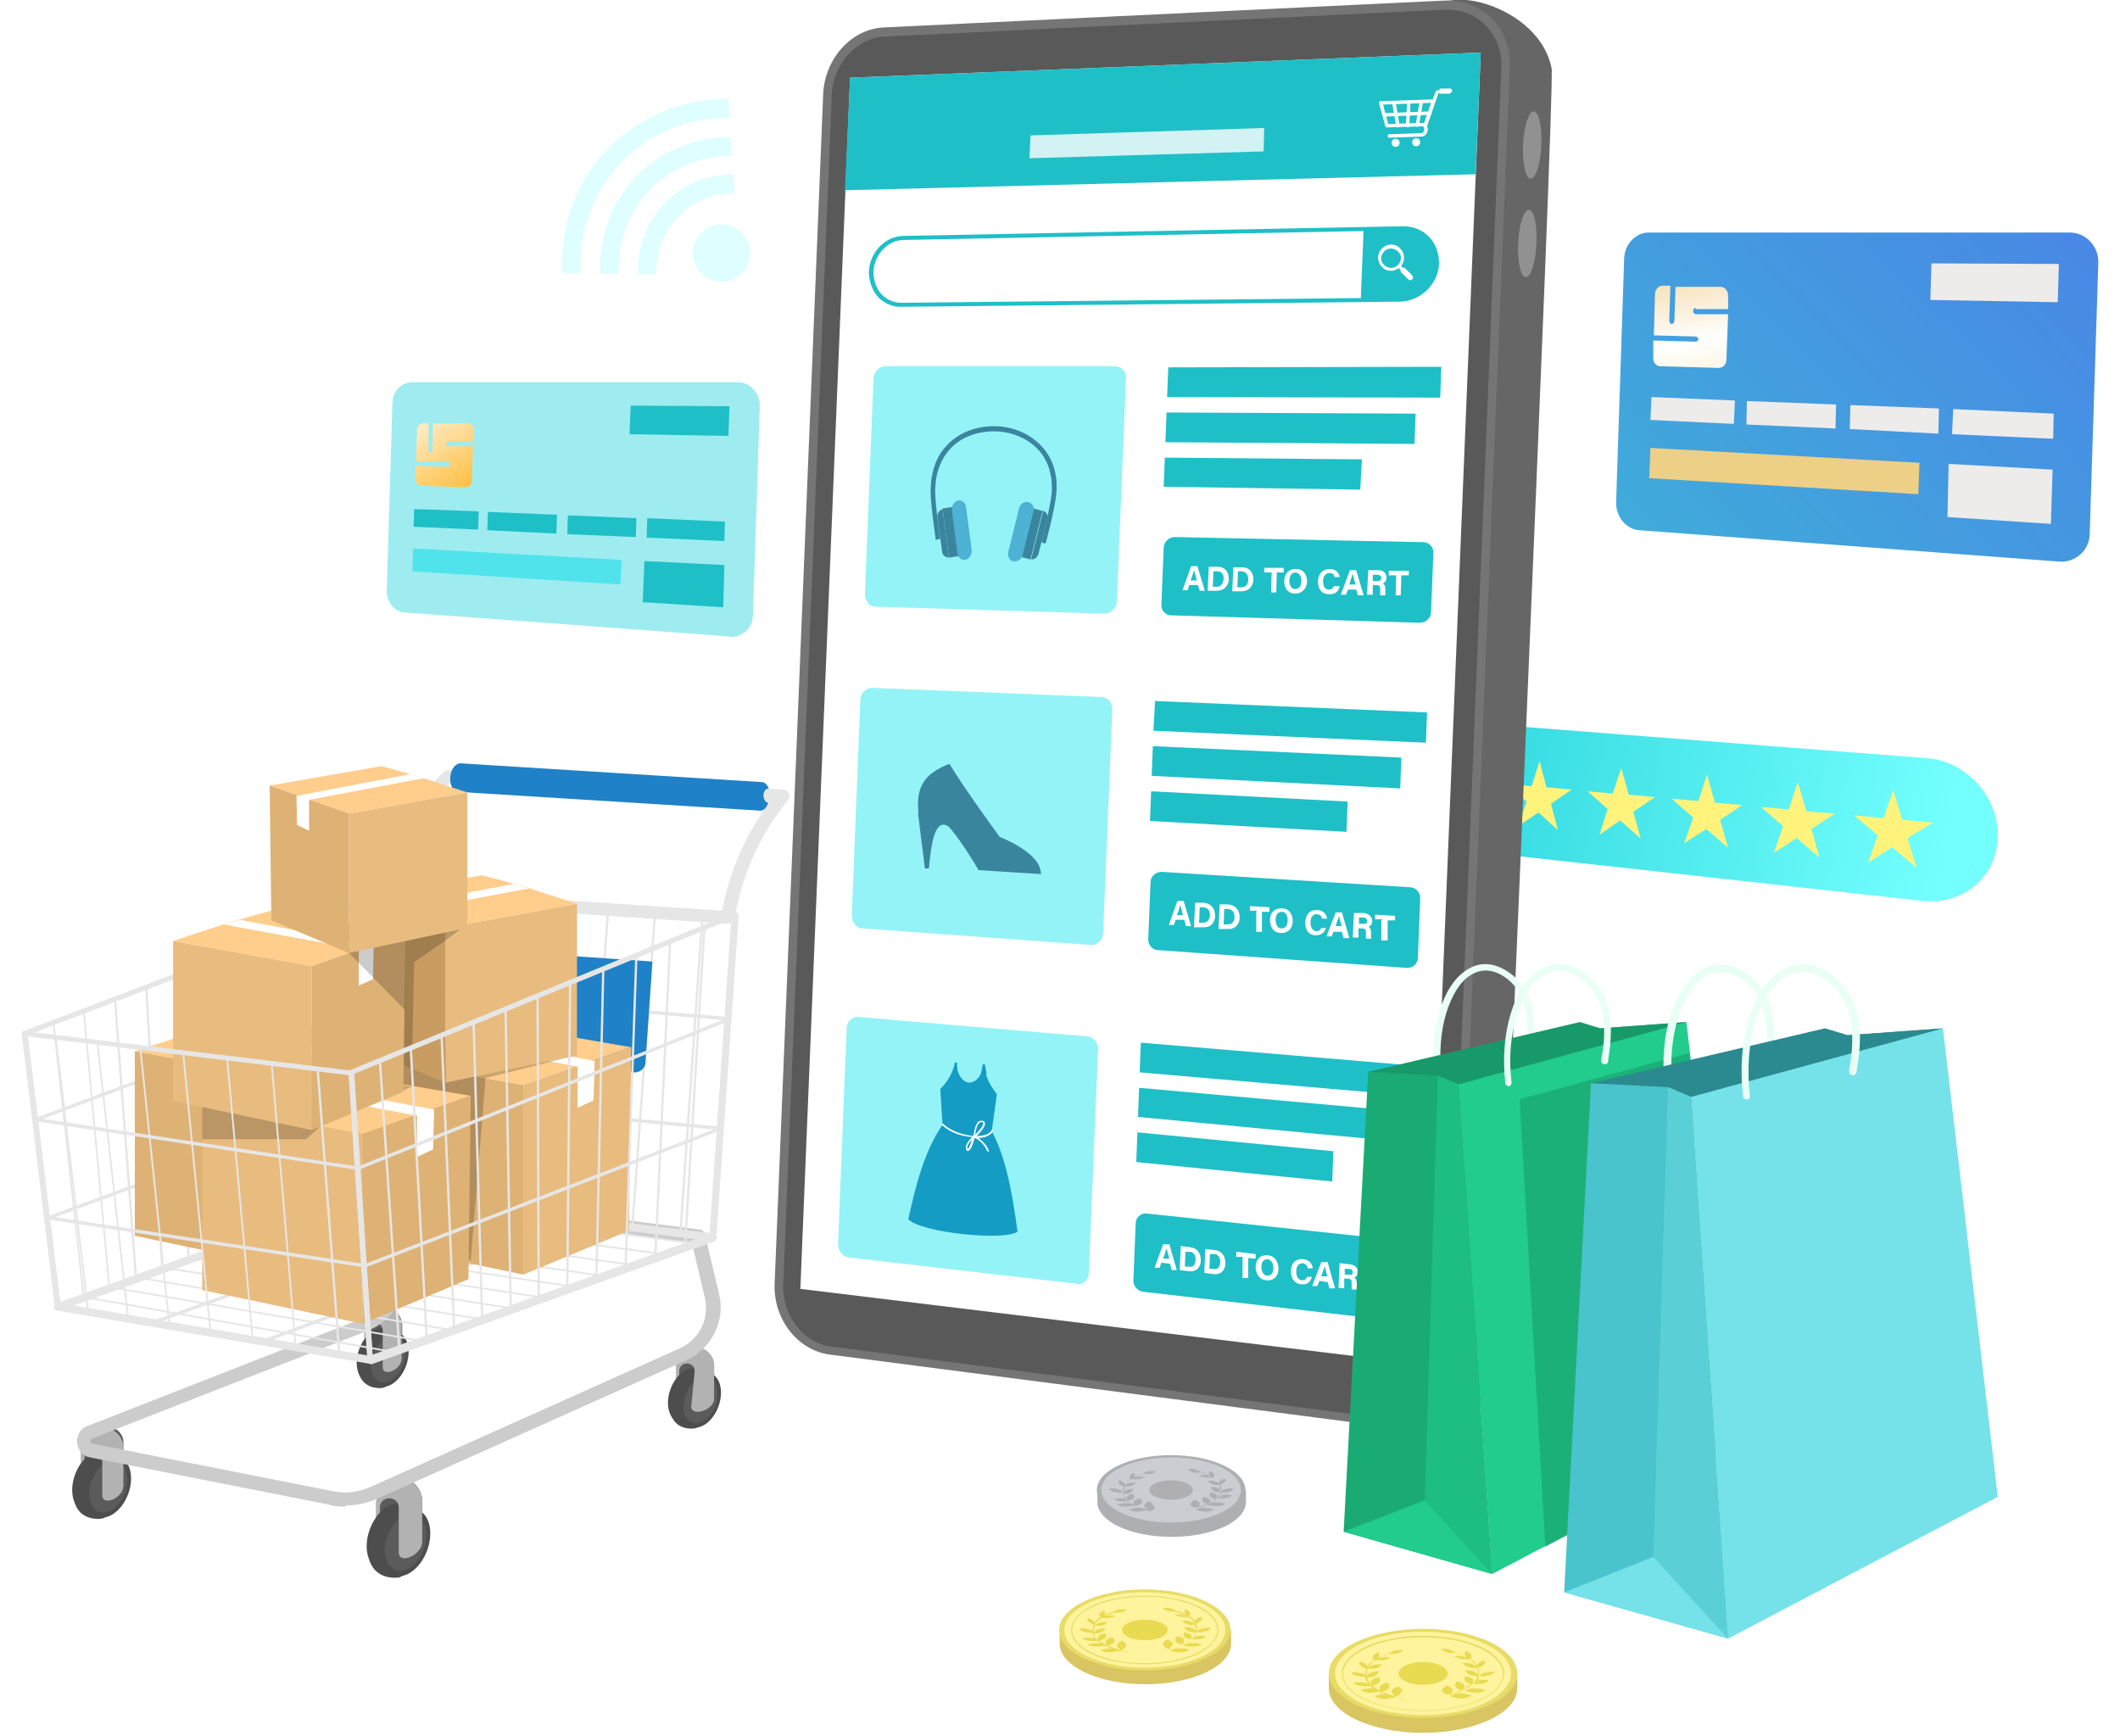 <?xml version="1.0" encoding="UTF-8"?>
<svg xmlns="http://www.w3.org/2000/svg" xmlns:xlink="http://www.w3.org/1999/xlink" version="1.1" viewBox="0 0 371.1 303.9">
  <!-- Generator: Adobe Illustrator 29.0.1, SVG Export Plug-In . SVG Version: 2.1.0 Build 192)  -->
  <defs>
    <style>
      .st0 {
        fill: #94f3f7;
      }

      .st1 {
        mask: url(#mask);
      }

      .st2 {
        filter: url(#luminosity-noclip);
      }

      .st3 {
        fill: #5ad0d6;
      }

      .st4 {
        fill: #21cc8d;
      }

      .st5 {
        fill: #b38358;
      }

      .st6 {
        fill: url(#linear-gradient9);
      }

      .st7 {
        fill: url(#linear-gradient8);
      }

      .st8 {
        fill: url(#linear-gradient7);
      }

      .st9 {
        fill: #595959;
      }

      .st10 {
        fill: #fff39e;
      }

      .st11 {
        fill: #5b5b5b;
      }

      .st12 {
        fill: #d2f2f4;
      }

      .st13 {
        fill: #e6e6e6;
      }

      .st14 {
        mix-blend-mode: hard-light;
        opacity: .2;
      }

      .st15 {
        filter: url(#luminosity-noclip2);
      }

      .st16 {
        filter: url(#luminosity-noclip4);
      }

      .st17 {
        fill: #9eecf0;
      }

      .st18 {
        fill: #50e3eb;
      }

      .st19 {
        fill: #3a859e;
      }

      .st20 {
        fill: #2b8a8f;
      }

      .st21 {
        fill: #e8dc68;
      }

      .st22 {
        fill: #74e2e8;
      }

      .st23 {
        fill: url(#linear-gradient);
      }

      .st24 {
        fill: #919191;
      }

      .st25 {
        fill: #defeff;
      }

      .st26 {
        fill: #edeceb;
      }

      .st27 {
        fill: #4d4d4d;
      }

      .st28 {
        fill: #ccc;
      }

      .st29 {
        fill: #5c5c5c;
      }

      .st30 {
        fill: #757575;
      }

      .st31 {
        isolation: isolate;
      }

      .st32 {
        mask: url(#mask-2);
      }

      .st33 {
        mask: url(#mask-3);
      }

      .st34 {
        mask: url(#mask-4);
      }

      .st35 {
        mask: url(#mask-5);
      }

      .st36 {
        mask: url(#mask-1);
      }

      .st37 {
        fill: #1ebd82;
      }

      .st38 {
        fill: #149cc4;
      }

      .st39 {
        fill: #1cb079;
      }

      .st40 {
        mix-blend-mode: soft-light;
      }

      .st40, .st41 {
        fill: #fff;
      }

      .st42 {
        fill: url(#linear-gradient2);
      }

      .st42, .st43, .st44 {
        opacity: .5;
      }

      .st42, .st43, .st44, .st45, .st46, .st47 {
        mix-blend-mode: multiply;
      }

      .st43 {
        fill: url(#linear-gradient4);
      }

      .st44 {
        fill: url(#linear-gradient6);
      }

      .st48 {
        fill: #e9fff6;
      }

      .st49 {
        fill: #ffcd8c;
      }

      .st50 {
        fill: #666;
      }

      .st51 {
        fill: #49c4cc;
      }

      .st52 {
        fill: #cacdd1;
      }

      .st53 {
        fill: #189969;
      }

      .st54 {
        fill: #1fbfc7;
      }

      .st55 {
        fill: #1aab75;
      }

      .st56 {
        fill: #4db2d4;
      }

      .st57 {
        fill: #fff37c;
      }

      .st58 {
        fill: #1f81c7;
      }

      .st59 {
        fill: #e8db52;
      }

      .st60 {
        fill: #edcf85;
      }

      .st61 {
        fill: #deb275;
      }

      .st62 {
        fill: #c99d62;
      }

      .st45 {
        fill: url(#linear-gradient1);
      }

      .st46 {
        fill: url(#linear-gradient3);
      }

      .st47 {
        fill: url(#linear-gradient5);
      }

      .st63 {
        fill: #d9c561;
      }

      .st64 {
        fill: #adafb3;
      }

      .st65 {
        fill: #e8bb7f;
      }

      .st66 {
        fill: #b2b2b2;
      }
    </style>
    <linearGradient id="linear-gradient" x1="248.4" y1="128.1" x2="350.1" y2="144.8" gradientTransform="translate(-7.1 8.7) rotate(-.4) scale(1 1) skewX(-1.3)" gradientUnits="userSpaceOnUse">
      <stop offset="0" stop-color="#25d2d9"/>
      <stop offset="1" stop-color="#74ffff"/>
    </linearGradient>
    <filter id="luminosity-noclip" x="185.1" y="280.6" width="31.5" height="14.8" color-interpolation-filters="sRGB" filterUnits="userSpaceOnUse">
      <feFlood flood-color="#fff" result="bg"/>
      <feBlend in="SourceGraphic" in2="bg"/>
    </filter>
    <filter id="luminosity-noclip1" x="185.1" y="-8343.9" width="31.5" height="32766" color-interpolation-filters="sRGB" filterUnits="userSpaceOnUse">
      <feFlood flood-color="#fff" result="bg"/>
      <feBlend in="SourceGraphic" in2="bg"/>
    </filter>
    <mask id="mask-1" x="185.1" y="-8343.9" width="31.5" height="32766" maskUnits="userSpaceOnUse"/>
    <linearGradient id="linear-gradient1" x1="190.6" y1="292.6" x2="228.8" y2="275.7" gradientUnits="userSpaceOnUse">
      <stop offset="0" stop-color="#fff"/>
      <stop offset="1" stop-color="#000"/>
    </linearGradient>
    <mask id="mask" x="185.1" y="280.6" width="31.5" height="14.8" maskUnits="userSpaceOnUse">
      <g class="st2">
        <g class="st36">
          <ellipse class="st45" cx="200.9" cy="288" rx="15.8" ry="7.4"/>
        </g>
      </g>
    </mask>
    <linearGradient id="linear-gradient2" x1="190.6" y1="292.6" x2="228.8" y2="275.7" gradientUnits="userSpaceOnUse">
      <stop offset="0" stop-color="#0e7aa5"/>
      <stop offset="1" stop-color="#fff"/>
    </linearGradient>
    <filter id="luminosity-noclip2" x="232.3" y="286" width="35.2" height="17.9" color-interpolation-filters="sRGB" filterUnits="userSpaceOnUse">
      <feFlood flood-color="#fff" result="bg"/>
      <feBlend in="SourceGraphic" in2="bg"/>
    </filter>
    <filter id="luminosity-noclip3" x="232.3" y="-8343.9" width="35.2" height="32766" color-interpolation-filters="sRGB" filterUnits="userSpaceOnUse">
      <feFlood flood-color="#fff" result="bg"/>
      <feBlend in="SourceGraphic" in2="bg"/>
    </filter>
    <mask id="mask-3" x="232.3" y="-8343.9" width="35.2" height="32766" maskUnits="userSpaceOnUse"/>
    <linearGradient id="linear-gradient3" x1="238.3" y1="300.1" x2="281.1" y2="281.1" xlink:href="#linear-gradient1"/>
    <mask id="mask-2" x="232.3" y="286" width="35.2" height="17.9" maskUnits="userSpaceOnUse">
      <g class="st15">
        <g class="st33">
          <ellipse class="st46" cx="249.9" cy="295" rx="17.6" ry="8.9"/>
        </g>
      </g>
    </mask>
    <linearGradient id="linear-gradient4" x1="238.3" y1="300.1" x2="281.1" y2="281.1" xlink:href="#linear-gradient2"/>
    <filter id="luminosity-noclip4" x="192" y="256.1" width="26.8" height="13.6" color-interpolation-filters="sRGB" filterUnits="userSpaceOnUse">
      <feFlood flood-color="#fff" result="bg"/>
      <feBlend in="SourceGraphic" in2="bg"/>
    </filter>
    <filter id="luminosity-noclip5" x="192" y="-8343.9" width="26.8" height="32766" color-interpolation-filters="sRGB" filterUnits="userSpaceOnUse">
      <feFlood flood-color="#fff" result="bg"/>
      <feBlend in="SourceGraphic" in2="bg"/>
    </filter>
    <mask id="mask-5" x="192" y="-8343.9" width="26.8" height="32766" maskUnits="userSpaceOnUse"/>
    <linearGradient id="linear-gradient5" x1="196.6" y1="266.8" x2="229.3" y2="252.4" xlink:href="#linear-gradient1"/>
    <mask id="mask-4" x="192" y="256.1" width="26.8" height="13.6" maskUnits="userSpaceOnUse">
      <g class="st16">
        <g class="st35">
          <ellipse class="st47" cx="205.4" cy="262.9" rx="13.4" ry="6.8"/>
        </g>
      </g>
    </mask>
    <linearGradient id="linear-gradient6" x1="196.6" y1="266.8" x2="229.3" y2="252.4" xlink:href="#linear-gradient2"/>
    <linearGradient id="linear-gradient7" x1="220.9" y1="177.7" x2="408.5" y2="-9.9" gradientTransform="translate(-.9 -.3) rotate(0) skewX(-1.8)" gradientUnits="userSpaceOnUse">
      <stop offset="0" stop-color="#38cad1"/>
      <stop offset=".3" stop-color="#3db6d7"/>
      <stop offset=".8" stop-color="#4a83e7"/>
      <stop offset="1" stop-color="#4f74ed"/>
    </linearGradient>
    <linearGradient id="linear-gradient8" x1="288.2" y1="18.3" x2="304.7" y2="101.3" gradientUnits="userSpaceOnUse">
      <stop offset=".2" stop-color="#ebbc60"/>
      <stop offset=".5" stop-color="#fff"/>
      <stop offset="1" stop-color="#ffbc38"/>
    </linearGradient>
    <linearGradient id="linear-gradient9" x1="59.6" y1="50.8" x2="82.1" y2="86.5" xlink:href="#linear-gradient8"/>
  </defs>
  <g class="st31">
    <g id="Livello_1">
      <g>
        <g>
          <circle class="st25" cx="126.3" cy="44.3" r="5"/>
          <g>
            <path class="st25" d="M127.7,20.5l-.2-3.2c-17,0-29.9,13.5-29.1,30.5h3.2c-.7-15.1,10.8-27.2,26-27.2Z"/>
            <path class="st25" d="M128.1,27.2l-.2-3.2c-13.3,0-23.4,10.6-22.8,23.9h3.2c-.5-11.4,8.2-20.6,19.7-20.6Z"/>
            <path class="st25" d="M128.6,33.7l-.2-3.2c-9.7,0-17,7.8-16.7,17.5h3.2c-.3-7.8,5.7-14.1,13.6-14.2Z"/>
          </g>
        </g>
        <g>
          <path class="st23" d="M336.7,157.7l-82.3-9.1c-5.5-.6-9.8-6-9.7-12.1h0c.1-6.1,4.6-10.6,10.1-10.2l82.4,6.4c7,.5,12.6,6.7,12.5,13.7h0c-.1,7-6,12-13,11.3Z"/>
          <polygon class="st57" points="269.5 133.2 270.7 137.8 275.1 138.2 271.5 140.7 272.7 145.3 269.3 142.2 265.8 144.6 267.2 140.3 263.9 137.2 268.1 137.6 269.5 133.2"/>
          <polygon class="st57" points="283.8 134.4 285.1 139.1 289.7 139.5 285.9 142.1 287.2 146.8 283.6 143.6 280 146.1 281.4 141.6 277.9 138.5 282.3 138.9 283.8 134.4"/>
          <polygon class="st57" points="298.8 135.6 300.2 140.5 305 140.9 301.1 143.5 302.5 148.4 298.7 145.1 294.8 147.6 296.4 143.1 292.6 139.8 297.3 140.2 298.8 135.6"/>
          <polygon class="st57" points="314.7 136.9 316.2 142 321.2 142.4 317.1 145.1 318.5 150.1 314.5 146.7 310.5 149.3 312.1 144.6 308.2 141.2 313.1 141.7 314.7 136.9"/>
          <polygon class="st57" points="331.4 138.3 333 143.5 338.3 144 333.9 146.7 335.5 151.9 331.2 148.3 327 151 328.7 146.2 324.5 142.7 329.7 143.2 331.4 138.3"/>
        </g>
        <g>
          <path class="st50" d="M271.7,12.6c-1.6-12-21.5-16.6-21.5-8.8l-85.7,4c-5.6.3-10.3,5.4-10.5,11.4l-8.3,203.9c-.2,6,4,11.5,9.5,12.2l85.2,11c.5,1.1,1.5,2.3,3.1,3.3,10.5,1.5,15.8-2.6,17.9-7.8.7-1.4,1.1-2.9,1.2-4.6-.2-2.9,9.6-221.9,9-224.7Z"/>
          <g>
            <g>
              <path class="st30" d="M242.6,249.7l-97.3-12.6c-5.7-.7-10-6.3-9.7-12.5l8.5-208.2c.3-6.2,5-11.4,10.7-11.6L252.8.1c6.6-.3,11.8,4.9,11.5,11.6l-9.3,227.3c-.3,6.7-5.9,11.5-12.5,10.6Z"/>
              <path class="st9" d="M244.1,248.3c-.4,0-.9,0-1.3,0l-97.3-12.6c-4.9-.6-8.6-5.5-8.4-10.9l8.5-208.2c.2-5.4,4.4-10,9.3-10.2L252.9,1.7c.2,0,.3,0,.5,0,2.6,0,5.1,1,6.8,2.9,1.8,1.9,2.7,4.4,2.6,7.2l-9.3,227.3c-.2,5.3-4.3,9.3-9.4,9.3Z"/>
              <polygon class="st41" points="249.8 238.9 140.1 225.6 148.8 13.6 259.2 9.2 249.8 238.9"/>
            </g>
            <polygon class="st54" points="258.3 30.5 147.9 33.3 148.8 13.6 259.2 9.2 258.3 30.5"/>
            <g>
              <g>
                <path class="st41" d="M249.5,22.1l-6.7.2c-.1,0-.2,0-.3-.2l-1.1-4c0,0,0-.2,0-.3,0,0,.2-.1.3-.1l9.2-.3c0,0,.2,0,.2.1,0,0,0,.2,0,.3l-1.5,4.1c0,.1-.2.2-.3.2ZM243.1,21.7l6.2-.2,1.2-3.5-8.4.3.9,3.4Z"/>
                <path class="st41" d="M248.9,23.9l-5.7.2c-.2,0-.3-.1-.3-.3,0-.2.1-.3.3-.3l5.5-.2c.4,0,.6-.3.6-.6,0-.2,0-.5-.2-.5l2.2-6.2c0-.1.2-.2.3-.2h2c.2,0,.3,0,.3.2,0,.2-.2.3-.3.3h-1.8c0,0-2,5.8-2,5.8.4.8-.2,1.8-.9,1.8Z"/>
                <path class="st41" d="M245,25c0,.4-.3.7-.7.7-.4,0-.7-.3-.7-.7,0-.4.3-.7.7-.7.4,0,.7.3.7.7Z"/>
                <path class="st41" d="M248.6,24.9c0,.4-.3.7-.7.7-.4,0-.7-.3-.7-.7,0-.4.3-.7.7-.7.4,0,.7.3.7.7Z"/>
                <path class="st41" d="M246.4,22.2c-.2,0-.3-.1-.3-.3l.2-4c0-.2.1-.3.3-.3.2,0,.3.1.3.3l-.2,4.1c0,.2-.1.3-.3.3Z"/>
                <path class="st41" d="M244.7,22.3c-.1,0-.3,0-.3-.2l-.7-4c0-.2,0-.3.2-.4.2,0,.3,0,.4.2l.7,4c0,.2,0,.3-.2.4,0,0,0,0,0,0Z"/>
                <path class="st41" d="M248,22.2s0,0,0,0c-.2,0-.3-.2-.2-.3l.7-4.1c0-.2.2-.3.4-.3.2,0,.3.2.2.3l-.7,4.1c0,.2-.2.3-.3.3Z"/>
                <path class="st41" d="M250.3,20.1l-7.9.3c-.2,0-.3-.1-.3-.3s.1-.3.3-.3l7.9-.3c.2,0,.3.1.3.3,0,.2-.2.3-.3.3Z"/>
              </g>
              <path class="st41" d="M253.8,16.4h-1.8c0,0,0-.9,0-.9h1.8c.2,0,.4.1.4.3h0c0,.3-.2.5-.4.5Z"/>
            </g>
            <polygon class="st12" points="221.2 26.5 180.2 27.7 180.4 23.7 221.3 22.4 221.2 26.5"/>
            <g>
              <path class="st54" d="M157.6,53.7c-1.4,0-2.8-.6-3.8-1.6-1.1-1.2-1.7-2.8-1.7-4.5.1-3.4,2.8-6.2,5.9-6.3l87.6-1.7c1.7,0,3.3.6,4.5,1.8,1.2,1.2,1.8,2.9,1.8,4.7-.1,3.6-3.2,6.6-6.8,6.7v-.3s0,.3,0,.3l-87.6.9s0,0,0,0ZM245.9,40.3s0,0-.1,0l-87.6,1.7c-2.8,0-5.2,2.6-5.3,5.6,0,1.5.5,3,1.5,4,.9.9,2.1,1.4,3.3,1.4l87.6-.9c3.2,0,6-2.7,6.1-6,0-1.6-.5-3.1-1.6-4.2-1-1-2.4-1.6-3.9-1.6Z"/>
              <path class="st54" d="M245.3,52.4h-7.1c0,0,.5-12.4.5-12.4h7.1c3.4-.2,6,2.6,5.9,6h0c-.1,3.5-3,6.3-6.4,6.3Z"/>
            </g>
            <g>
              <g>
                <g>
                  <path class="st0" d="M193.3,107.4l-40-1.2c-1.1,0-1.9-1-1.9-2.2l1.5-37.7c0-1.2,1-2.2,2.1-2.2h40.1c1.2,0,2.1.9,2,2.1l-1.6,39c0,1.2-1,2.2-2.2,2.2Z"/>
                  <polygon class="st54" points="204.5 64.3 204.3 69.5 252.1 69.6 252.3 64.2 204.5 64.3"/>
                  <polygon class="st54" points="204.2 72.2 204 77.4 247.6 77.7 247.8 72.4 204.2 72.2"/>
                  <polygon class="st54" points="203.9 80.1 203.7 85.2 238.1 85.7 238.4 80.4 203.9 80.1"/>
                </g>
                <g>
                  <path class="st54" d="M248.5,109l-43.5-1.3c-1,0-1.8-.9-1.7-1.9l.4-9.9c0-1,.9-1.9,1.9-1.9l43.5.9c1.1,0,1.9.9,1.8,2l-.4,10.2c0,1.1-.9,1.9-2,1.9Z"/>
                  <g>
                    <path class="st41" d="M208.2,102.3l-.3,1h-.9s1.5-4.2,1.5-4.2h1.1s1.3,4.3,1.3,4.3h-.9s-.3-1-.3-1h-1.5ZM209.5,101.6c-.2-.9-.4-1.5-.5-1.8h0c-.1.4-.3,1.1-.6,1.8h1.1Z"/>
                    <path class="st41" d="M211.6,99.2h1.6c1.2,0,1.9.9,1.9,2.1,0,1.2-.8,2.1-2.1,2.1h-1.6s.2-4.3.2-4.3ZM212.3,102.7h.7c.8,0,1.1-.6,1.2-1.4,0-.7-.3-1.3-1.1-1.3h-.7s-.1,2.7-.1,2.7Z"/>
                    <path class="st41" d="M215.9,99.3h1.6c1.2,0,1.9.9,1.9,2.1,0,1.2-.8,2.1-2.1,2.1h-1.6s.2-4.3.2-4.3ZM216.6,102.8h.7c.8,0,1.2-.6,1.2-1.4,0-.7-.3-1.3-1.1-1.4h-.7s-.1,2.7-.1,2.7Z"/>
                    <path class="st41" d="M222.5,100.2h-1.2s0-.8,0-.8h3.4c0,0,0,.8,0,.8h-1.2s-.1,3.5-.1,3.5h-.9s.1-3.5.1-3.5Z"/>
                    <path class="st41" d="M228.8,101.7c0,1.2-.8,2.2-2.1,2.2-1.3,0-1.9-1-1.9-2.2,0-1.2.8-2.2,2.1-2.1,1.2,0,1.9.9,1.9,2.2ZM225.7,101.6c0,.8.3,1.5,1,1.5.8,0,1.1-.7,1.1-1.4,0-.8-.3-1.4-1-1.5-.7,0-1.1.6-1.1,1.4Z"/>
                    <path class="st41" d="M234.5,102.7c-.2.8-.8,1.4-1.9,1.3-1.3,0-1.9-1-1.9-2.2,0-1.2.7-2.2,2.1-2.2,1.1,0,1.6.7,1.7,1.4h-.9c0-.4-.3-.7-.9-.7-.7,0-1.1.7-1.1,1.4,0,.7.2,1.5,1,1.5.6,0,.8-.4.9-.6h.9Z"/>
                    <path class="st41" d="M236,103.1l-.4,1h-.9s1.6-4.3,1.6-4.3h1.1s1.3,4.4,1.3,4.4h-1s-.3-1-.3-1h-1.5ZM237.3,102.3c-.3-.9-.4-1.5-.5-1.9h0c-.1.4-.4,1.1-.6,1.9h1.1Z"/>
                    <path class="st41" d="M240.3,102.4v1.7c0,0-1,0-1,0l.2-4.3h1.8c.9,0,1.4.6,1.4,1.3,0,.6-.3.9-.7,1,.2,0,.5.3.5,1.1v.2c0,.3,0,.6,0,.8h-.9c0-.2,0-.5,0-1h0c0-.5,0-.8-.8-.8h-.6ZM240.3,101.7h.8c.5,0,.7-.2.7-.5,0-.3-.2-.6-.7-.6h-.8s0,1.1,0,1.1Z"/>
                    <path class="st41" d="M244.4,100.7h-1.3s0-.8,0-.8h3.5c0,0,0,.8,0,.8h-1.3s-.1,3.5-.1,3.5h-.9s.1-3.6.1-3.6Z"/>
                  </g>
                </g>
              </g>
              <g>
                <path class="st19" d="M183.1,95.2l-.8-.3c0,0,1.6-6.3,1.8-8.6.2-2.8-.5-5.4-2.1-7.3-1.9-2.2-4.8-3.5-8-3.5-3.1,0-5.9,1.1-7.7,3.1-1.7,1.9-2.6,4.4-2.6,7.4,0,2.4.9,8.3.9,8.3l-.8.2c0-.2-.9-6.1-.9-8.5,0-3.2.9-6,2.8-8,2-2.2,5-3.4,8.3-3.4,3.4,0,6.5,1.4,8.6,3.8,1.8,2.1,2.6,4.9,2.3,8-.2,2.5-1.8,8.6-1.9,8.8Z"/>
                <g>
                  <g>
                    <path class="st19" d="M164.1,90.5l.8,6c0,.6.6,1.1,1.2,1.1l-1.1-8.5c-.6.2-1,.8-.9,1.5Z"/>
                    <path class="st19" d="M166.2,97.6l2.3-.4-1.1-8.6-2.3.4s0,0-.1,0l1.1,8.5s0,0,.1,0Z"/>
                  </g>
                  <path class="st56" d="M169,98h0c-.7.1-1.3-.4-1.4-1.1l-1-7.7c0-.7.4-1.4,1.1-1.6h0c.7-.1,1.3.4,1.4,1.1l1,7.7c0,.7-.4,1.4-1.1,1.6Z"/>
                </g>
                <g>
                  <g>
                    <path class="st19" d="M183.3,90.9l-1.5,6c-.2.6-.7,1.1-1.3,1l2.1-8.5c.6.2.9.9.8,1.5Z"/>
                    <path class="st19" d="M180.3,97.9l-2.3-.6,2.1-8.5,2.3.6s0,0,.1,0l-2.1,8.5s0,0-.1,0Z"/>
                  </g>
                  <path class="st56" d="M177.4,98.2h0c.7.2,1.4-.3,1.6-1l1.9-7.7c.2-.7-.2-1.5-.9-1.6h0c-.7-.2-1.4.3-1.6,1l-1.9,7.7c-.2.7.2,1.5.9,1.7Z"/>
                </g>
              </g>
            </g>
            <g>
              <g>
                <g>
                  <path class="st0" d="M191,165.4l-40-2.9c-1.1,0-1.9-1.1-1.9-2.3l1.5-37.7c0-1.2,1-2.1,2.1-2.1l40,1.6c1.2,0,2.1,1.1,2,2.3l-1.6,39c0,1.2-1,2.2-2.2,2.1Z"/>
                  <polygon class="st54" points="202.2 122.7 201.9 127.9 249.6 130 249.8 124.7 202.2 122.7"/>
                  <polygon class="st54" points="201.8 130.6 201.6 135.8 245.1 138 245.3 132.6 201.8 130.6"/>
                  <polygon class="st54" points="201.5 138.5 201.3 143.7 235.7 145.6 235.9 140.3 201.5 138.5"/>
                </g>
                <g>
                  <path class="st54" d="M246.1,169.4l-43.4-3.1c-1,0-1.8-1-1.7-2l.4-9.9c0-1,.9-1.8,1.9-1.8l43.5,2.7c1.1,0,1.9,1,1.8,2.1l-.4,10.2c0,1.1-.9,1.9-2,1.8Z"/>
                  <g>
                    <path class="st41" d="M205.8,161l-.3.9h-.9c0,0,1.5-4.2,1.5-4.2h1.1c0,0,1.3,4.4,1.3,4.4h-.9c0,0-.3-1.1-.3-1.1h-1.5ZM207.1,160.3c-.2-.9-.4-1.5-.5-1.9h0c-.1.4-.3,1.1-.6,1.8h1.1Z"/>
                    <path class="st41" d="M209.2,158h1.6c1.2.2,1.9,1,1.9,2.3,0,1.2-.8,2.1-2.1,2h-1.6c0-.1.2-4.3.2-4.3ZM209.9,161.5h.7c.8,0,1.1-.5,1.2-1.3,0-.7-.3-1.3-1.1-1.4h-.7s-.1,2.7-.1,2.7Z"/>
                    <path class="st41" d="M213.5,158.3h1.6c1.2.2,1.9,1,1.9,2.3,0,1.2-.8,2.1-2.1,2h-1.6c0-.1.2-4.3.2-4.3ZM214.2,161.8h.7c.8,0,1.2-.5,1.2-1.3,0-.7-.3-1.3-1.1-1.4h-.7s-.1,2.7-.1,2.7Z"/>
                    <path class="st41" d="M220,159.4h-1.2c0,0,0-.8,0-.8l3.4.2v.8s-1.3,0-1.3,0v3.5c-.1,0-1,0-1,0v-3.5Z"/>
                    <path class="st41" d="M226.3,161.2c0,1.2-.8,2.2-2.1,2.1-1.3,0-1.9-1.1-1.9-2.3,0-1.2.8-2.1,2.1-2,1.2,0,1.9,1,1.9,2.3ZM223.3,161c0,.8.3,1.5,1,1.5.8,0,1.1-.6,1.1-1.4,0-.8-.3-1.5-1-1.5-.7,0-1.1.5-1.1,1.3Z"/>
                    <path class="st41" d="M232.1,162.4c-.2.8-.8,1.3-1.8,1.3-1.3,0-1.9-1.1-1.8-2.3,0-1.2.7-2.2,2.1-2.1,1.1,0,1.6.8,1.7,1.5h-.9c0-.4-.3-.7-.9-.8-.7,0-1.1.6-1.1,1.4,0,.7.2,1.5,1,1.6.6,0,.8-.4.9-.6h.9Z"/>
                    <path class="st41" d="M233.5,162.9l-.4,1h-.9c0,0,1.6-4.2,1.6-4.2h1.1c0,0,1.3,4.5,1.3,4.5h-1c0,0-.3-1.1-.3-1.1h-1.5ZM234.9,162.2c-.3-.9-.4-1.5-.5-1.9h0c-.1.4-.4,1.1-.6,1.8h1.1Z"/>
                    <path class="st41" d="M237.8,162.4v1.7c0,0-1,0-1,0l.2-4.3h1.8c.9.2,1.4.7,1.4,1.4,0,.6-.3.9-.7,1,.2,0,.5.3.5,1.1v.2c0,.3,0,.6,0,.8h-.9c0-.3,0-.6,0-1h0c0-.5,0-.8-.8-.8h-.6ZM237.8,161.7h.8c.5,0,.7,0,.7-.5,0-.3-.2-.6-.6-.6h-.8c0,0,0,1,0,1Z"/>
                    <path class="st41" d="M242,160.9h-1.3c0,0,0-.8,0-.8l3.5.2v.8s-1.3,0-1.3,0v3.5c-.1,0-1.1,0-1.1,0v-3.5Z"/>
                  </g>
                </g>
              </g>
              <g>
                <path class="st19" d="M182.2,152.9c0-3.7-7.2-6.4-7.2-6.4,0,0-6.3-8.6-8.8-12.8-4.7,1.8-5.9,4.3-5.4,8.8,2.3-2.1,6,2.2,10.5,9.8l11,.7Z"/>
                <path class="st19" d="M160.7,142.4l1.2,9.6h.7c.4-4.2,1-9,3.5-7.3.2-3.8-5.3-4.1-5.4-2.2Z"/>
              </g>
            </g>
            <g>
              <g>
                <g>
                  <path class="st0" d="M188.5,224.7l-39.9-4.6c-1.1-.1-1.9-1.2-1.9-2.4l1.5-37.7c0-1.2,1-2.1,2.1-2l39.9,3.4c1.2,0,2.1,1.2,2,2.4l-1.6,39c0,1.2-1,2.1-2.2,2Z"/>
                  <polygon class="st54" points="199.7 182.5 199.5 187.7 247.1 191.8 247.3 186.5 199.7 182.5"/>
                  <polygon class="st54" points="199.4 190.4 199.2 195.5 242.6 199.6 242.8 194.3 199.4 190.4"/>
                  <polygon class="st54" points="199.1 198.2 198.9 203.4 233.2 206.8 233.4 201.5 199.1 198.2"/>
                </g>
                <g>
                  <path class="st54" d="M243.5,231.1l-43.4-5c-1-.1-1.8-1.1-1.7-2.1l.4-9.9c0-1,.9-1.8,1.9-1.7l43.4,4.6c1.1.1,1.9,1.1,1.8,2.2l-.4,10.2c0,1.1-.9,1.9-2,1.7Z"/>
                  <g>
                    <path class="st41" d="M203.3,221l-.3.9h-.9c0,0,1.5-4.1,1.5-4.1h1.1c0,.1,1.3,4.5,1.3,4.5h-.9c0-.1-.3-1.1-.3-1.1l-1.5-.2ZM204.7,220.4c-.2-.9-.4-1.5-.5-1.9h0c-.1.4-.3,1-.6,1.8h1.1Z"/>
                    <path class="st41" d="M206.7,218.1l1.6.2c1.2.1,1.9,1,1.9,2.3,0,1.2-.8,2.1-2.1,1.9l-1.6-.2.2-4.2ZM207.4,221.7h.7c.8.2,1.1-.4,1.2-1.2,0-.7-.3-1.4-1.1-1.4h-.7c0,0-.1,2.7-.1,2.7Z"/>
                    <path class="st41" d="M211,218.6l1.6.2c1.2.1,1.9,1,1.9,2.3,0,1.2-.8,2.1-2.1,1.9l-1.6-.2.2-4.2ZM211.7,222.1h.7c.8.2,1.2-.4,1.2-1.2,0-.7-.3-1.4-1.1-1.4h-.7c0,0-.1,2.7-.1,2.7Z"/>
                    <path class="st41" d="M217.6,220h-1.2c0-.1,0-.9,0-.9l3.4.4v.8s-1.3-.1-1.3-.1v3.5c-.1,0-1,0-1,0v-3.5Z"/>
                    <path class="st41" d="M223.8,222.1c0,1.2-.8,2.1-2.1,2-1.3-.1-1.9-1.2-1.9-2.4,0-1.2.8-2.1,2.1-2,1.2.1,1.9,1.1,1.9,2.4ZM220.8,221.7c0,.8.3,1.5,1,1.6.8,0,1.1-.6,1.1-1.3,0-.8-.3-1.5-1-1.6-.7,0-1.1.5-1.1,1.3Z"/>
                    <path class="st41" d="M229.6,223.6c-.2.8-.8,1.3-1.8,1.2-1.3-.1-1.9-1.2-1.8-2.4,0-1.2.7-2.1,2.1-2,1.1.1,1.6.8,1.7,1.6h-.9c0-.4-.3-.8-.9-.9-.7,0-1.1.6-1.1,1.4,0,.7.2,1.5,1,1.6.6,0,.8-.3.9-.6h.9Z"/>
                    <path class="st41" d="M231,224.1l-.4,1h-.9c0-.1,1.6-4.2,1.6-4.2h1.1c0,.1,1.3,4.6,1.3,4.6h-1c0-.1-.3-1.1-.3-1.1l-1.5-.2ZM232.4,223.5c-.3-.9-.4-1.5-.5-1.9h0c-.1.4-.4,1.1-.6,1.8h1.1Z"/>
                    <path class="st41" d="M235.3,223.8v1.7c0,0-1-.1-1-.1l.2-4.3,1.8.2c.9.1,1.4.7,1.4,1.3,0,.6-.3.9-.7,1,.2.1.5.4.5,1.1v.2c0,.3,0,.6,0,.8h-.9c0-.3,0-.6,0-1.1h0c0-.5,0-.8-.8-.8h-.6ZM235.3,223.1h.8c.5.1.7,0,.7-.4,0-.3-.2-.6-.6-.6h-.8c0,0,0,1,0,1Z"/>
                    <path class="st41" d="M239.4,222.5h-1.3c0-.1,0-.9,0-.9l3.5.4v.8s-1.3-.1-1.3-.1v3.5c-.1,0-1.1-.1-1.1-.1v-3.5Z"/>
                  </g>
                </g>
              </g>
              <g>
                <g>
                  <path class="st38" d="M172.7,187.9c-.1-.5-.2-1.1-.3-1.6h-.4c0,.5-.2,1-.2,1.3-.3,1.1-1.2,1.9-2.2,1.9-1-.1-1.7-1.1-2-2.2,0-.3-.1-.8-.1-1.3h-.4c0,.5-.2,1-.4,1.5-.5,1.2-1.2,2.2-2.1,3.1l.4,6.6,4.1.4h.4s4.1.4,4.1.4l.9-6.5c-.8-1-1.5-2.1-1.9-3.4Z"/>
                  <path class="st38" d="M178.2,215.5c-1.9,1.8-17,.3-19.2-2.1,1.3-6,2.8-11.8,5.9-16.4l8.6.8c2.5,4.5,3.7,10.9,4.6,17.7Z"/>
                </g>
                <path class="st41" d="M170.9,199c-.3,0-.6,0-.9,0-3.5-.3-5.1-2.1-5.1-2.1,0,0,0-.1,0-.2,0,0,.1,0,.2,0,0,0,1.6,1.7,5,2.1,3,.3,3.5-1,3.5-1,0,0,0-.1.2,0,0,0,.1,0,0,.2,0,0-.4,1.2-2.9,1.2Z"/>
                <path class="st41" d="M169.5,201.5c0,0-.2,0-.3-.2-.6-.9,1-2.3,1.2-2.5l.3-.3v.4c-.2.6-.6,2.4-1.2,2.5,0,0,0,0,0,0ZM170.3,199.3c-.5.5-1.2,1.3-.9,1.8,0,0,0,0,0,0,.2,0,.5-.9.8-1.9Z"/>
                <path class="st41" d="M170.4,199.2v-.3c0,0,.2-2.1.9-2.6.2-.1.4-.2.7-.1.3,0,.4.2.4.4.2.7-1.5,2.3-1.7,2.5l-.2.2ZM171.8,196.4c-.1,0-.2,0-.3.1-.5.3-.7,1.4-.8,2.1.7-.7,1.5-1.6,1.4-2,0,0,0-.1-.2-.2,0,0,0,0-.1,0Z"/>
                <path class="st41" d="M172.9,201.5c0,0-.1,0-.1,0-.7-1.8-2.3-2.4-2.3-2.4,0,0-.1-.1,0-.2,0,0,.1-.1.2,0,0,0,1.7.7,2.4,2.5,0,0,0,.1,0,.2,0,0,0,0,0,0Z"/>
              </g>
            </g>
          </g>
        </g>
        <g>
          <g>
            <g>
              <path class="st13" d="M127.4,161.7s0,0,0,0l-58.3-3.9c-.3,0-.6-.2-.8-.5-.2-.3-.3-.6-.2-.9,2.5-10.8,5.6-17.8,9.6-21.3.2-.2.5-.3.8-.3l58.6,3.4c.4,0,.8.3,1,.7.2.4.1.8-.2,1.2-4.9,6-8,13-9.3,20.6,0,.5-.6.9-1.1.9ZM70.4,155.7l56,3.7c1.3-6.9,4.1-13.3,8.3-19l-56-3.3c-3.3,3.1-6.1,9.3-8.3,18.5Z"/>
              <path class="st58" d="M134.6,138.1c-.2-.6-.6-1.1-1.1-1.2l-53-3.3c-2.2.4-2.2,4.9-.3,5l53,3.3c.6-.1,1-.6,1.3-1.4-1,0-1.3-2.4.1-2.5Z"/>
            </g>
            <g>
              <path class="st11" d="M69.9,273.9h0c-2.2,0-4-1.8-4-4v-7.2c0-2.2,1.8-4,4-4h0c2.2,0,4,1.8,4,4v7.2c0,2.2-1.8,4-4,4Z"/>
              <polygon class="st66" points="65.8 262.8 65.8 272.2 66.5 271.8 66.5 262 65.8 262.8"/>
              <g>
                <path class="st27" d="M69.1,263.4s3.9-.9,5.7,2.7c1.8,3.6-3.6,9.7-4.9,10-1.3.2-3.9,0-5-2.4-1.2-2.3,1.2-9,4.2-10.2Z"/>
                <g>
                  <ellipse class="st27" cx="68.5" cy="269.2" rx="6.1" ry="4" transform="translate(-207.7 239.4) rotate(-69.6)"/>
                  <ellipse class="st27" cx="71" cy="270.1" rx="6.1" ry="4" transform="translate(-206.9 242.4) rotate(-69.6)"/>
                  <ellipse class="st11" cx="71" cy="270.1" rx="5.1" ry="3.4" transform="translate(-206.9 242.4) rotate(-69.6)"/>
                </g>
              </g>
              <path class="st11" d="M64.3,262.5h0c0,0,0,0,0,0Z"/>
              <path class="st66" d="M69.9,258.8h0c-2.2,0-4,1.8-4,3.9l.6,1.2c0-2.2,3.3-2.2,3.3,0v7.8c0,2.2,3.9.6,4.1-1.7v-7.3c0-2.2-1.8-3.9-4-3.9Z"/>
            </g>
            <g>
              <rect class="st29" x="14.2" y="249.8" width="7.4" height="14" rx="2.5" ry="2.5"/>
              <polygon class="st66" points="14.2 253.5 14.2 262.2 14.8 261.8 14.8 252.8 14.2 253.5"/>
              <g>
                <path class="st27" d="M17.1,254.1s3.6-.9,5.3,2.5c1.7,3.3-3.3,9-4.5,9.2-1.2.2-3.6,0-4.6-2.2-1.1-2.2,1.1-8.3,3.9-9.4Z"/>
                <g>
                  <ellipse class="st27" cx="16.6" cy="259.4" rx="5.6" ry="3.7" transform="translate(-232.3 184.5) rotate(-69.6)"/>
                  <ellipse class="st27" cx="18.9" cy="260.3" rx="5.6" ry="3.7" transform="translate(-231.6 187.2) rotate(-69.6)"/>
                  <ellipse class="st11" cx="18.9" cy="260.3" rx="4.7" ry="3.1" transform="translate(-231.6 187.2) rotate(-69.6)"/>
                </g>
              </g>
              <path class="st11" d="M12.7,253.3h0c0,0,0,0,0,0Z"/>
              <path class="st66" d="M17.9,249.8h0c-2,0-3.7,1.6-3.7,3.6l.6,1.1c0-2,3.1-2,3.1,0v7.2c0,2,3.6.6,3.7-1.6v-6.7c0-2-1.7-3.6-3.7-3.6Z"/>
            </g>
            <g>
              <path class="st29" d="M67.1,241.2h0c-1.8,0-3.3-1.5-3.3-3.3v-5.9c0-1.8,1.5-3.3,3.3-3.3h0c1.8,0,3.3,1.5,3.3,3.3v5.9c0,1.8-1.5,3.3-3.3,3.3Z"/>
              <polygon class="st66" points="63.8 232 63.8 239.8 64.3 239.4 64.3 231.4 63.8 232"/>
              <g>
                <path class="st27" d="M66.4,232.5s3.2-.8,4.7,2.2c1.5,3-2.9,8-4,8.2-1.1.2-3.2,0-4.1-2s1-7.4,3.5-8.4Z"/>
                <g>
                  <ellipse class="st27" cx="65.9" cy="237.3" rx="5" ry="3.3" transform="translate(-179.4 216.3) rotate(-69.6)"/>
                  <ellipse class="st27" cx="68" cy="238" rx="5" ry="3.3" transform="translate(-178.8 218.7) rotate(-69.6)"/>
                  <ellipse class="st11" cx="68" cy="238" rx="4.2" ry="2.8" transform="translate(-178.8 218.7) rotate(-69.6)"/>
                </g>
              </g>
              <path class="st11" d="M62.5,231.8h0c0,0,0,0,0,0Z"/>
              <path class="st66" d="M67.1,228.7h0c-1.8,0-3.3,1.5-3.3,3.2l.5,1c0-1.8,2.7-1.8,2.7,0v6.4c0,1.8,3.2.5,3.3-1.4v-6c0-1.8-1.5-3.2-3.3-3.2Z"/>
            </g>
            <g>
              <path class="st29" d="M121.7,248.3h0c-1.8,0-3.3-1.5-3.3-3.3v-5.9c0-1.8,1.5-3.3,3.3-3.3h0c1.8,0,3.3,1.5,3.3,3.3v5.9c0,1.8-1.5,3.3-3.3,3.3Z"/>
              <polygon class="st66" points="118.4 239.1 118.4 246.9 118.9 246.5 118.9 238.5 118.4 239.1"/>
              <g>
                <path class="st27" d="M121,239.6s3.2-.8,4.7,2.2c1.5,3-2.9,8-4,8.2-1.1.2-3.2,0-4.1-2s1-7.4,3.5-8.4Z"/>
                <g>
                  <ellipse class="st27" cx="120.5" cy="244.4" rx="5" ry="3.3" transform="translate(-150.6 272) rotate(-69.6)"/>
                  <ellipse class="st27" cx="122.6" cy="245.2" rx="5" ry="3.3" transform="translate(-149.9 274.5) rotate(-69.6)"/>
                  <ellipse class="st11" cx="122.6" cy="245.2" rx="4.2" ry="2.8" transform="translate(-149.9 274.5) rotate(-69.6)"/>
                </g>
              </g>
              <path class="st11" d="M117.1,238.9h0c0,0,0,0,0,0Z"/>
              <path class="st66" d="M121.7,235.8h0c-1.8,0-3.3,1.5-3.3,3.2l.5,1c0-1.8,2.7-1.8,2.7,0l-.6,6.2c0,1.8,3.8.7,4-1.2v-6c0-1.8-1.5-3.2-3.3-3.2Z"/>
            </g>
            <path class="st28" d="M60.5,263.7c-.9,0-1.8,0-2.7-.3l-42-8.3c-1.3-.2-2.2-1.3-2.3-2.6-.1-1.3.6-2.5,1.8-2.9l48.3-18.9c3.5-1.4,5.5-5,4.8-8.7l-2.4-12.3c0-.4,0-.8.3-1.1.3-.3.7-.4,1-.4l55.1,7c.5,0,.9.4,1,.9l2.5,10.5c1.1,4.7-1.4,9.5-5.8,11.5l-54,24.2c-1.8.8-3.7,1.2-5.6,1.2ZM68.6,210.9l2.1,10.6c1,4.8-1.7,9.6-6.3,11.4l-48.3,18.9c-.3.1-.3.3-.3.5,0,.2,0,.3.4.4l42,8.3c2.3.5,4.6.2,6.8-.8l54-24.2c3.4-1.5,5.2-5.2,4.4-8.8l-2.3-9.7-52.6-6.7Z"/>
            <g>
              <g>
                <g>
                  <path class="st13" d="M124.8,217s0,0,0,0l-60.1-7.4c-.3,0-.5-.3-.4-.5l3.9-52.8c0-.3.3-.5.5-.5l60.1,3.9c.1,0,.3,0,.4.2,0,.1.1.2.1.4l-3.9,56.3c0,.1,0,.3-.2.4,0,0-.2.1-.3.1ZM65.2,208.7l59.1,7.3,3.8-55.3-59.1-3.8-3.8,51.8Z"/>
                  <rect class="st13" x="97.1" y="145.6" width=".6" height="60.3" transform="translate(-85.8 258.5) rotate(-85.3)"/>
                  <rect class="st13" x="95.7" y="164.6" width=".6" height="60.4" transform="translate(-107 271.9) rotate(-84.6)"/>
                </g>
                <g>
                  <path class="st13" d="M70.7,210s0,0,0,0c0,0-.2,0-.1-.2l4.4-53.2c0,0,0-.2.2-.1,0,0,.2,0,.1.2l-4.4,53.2c0,0,0,.2-.2.2Z"/>
                  <path class="st13" d="M78.4,210.9s0,0,0,0c0,0-.2,0-.1-.2l4.3-53.6c0,0,0-.2.2-.1,0,0,.2,0,.1.2l-4.3,53.6c0,0,0,.2-.2.2Z"/>
                  <path class="st13" d="M86.3,211.9s0,0,0,0c0,0-.2,0-.2-.2l4.2-54.1c0,0,0-.2.2-.2,0,0,.2,0,.2.2l-4.2,54.1c0,0,0,.2-.2.2Z"/>
                  <path class="st13" d="M94.3,212.9s0,0,0,0c0,0-.2,0-.2-.2l4.2-54.5c0,0,0-.2.2-.2,0,0,.2,0,.2.2l-4.2,54.5c0,0,0,.2-.2.2Z"/>
                  <path class="st13" d="M102.4,213.9s0,0,0,0c0,0-.2,0-.2-.2l4.1-55c0,0,0-.2.2-.2,0,0,.2,0,.2.2l-4.1,55c0,0,0,.2-.2.2Z"/>
                  <path class="st13" d="M110.7,214.9s0,0,0,0c0,0-.2,0-.2-.2l4-55.5c0,0,0-.2.2-.2,0,0,.2,0,.2.2l-4,55.5c0,0,0,.2-.2.2Z"/>
                  <path class="st13" d="M119.1,216s0,0,0,0c0,0-.2,0-.2-.2l3.9-56c0,0,0-.2.2-.2,0,0,.2,0,.2.2l-3.9,56c0,0,0,.2-.2.2Z"/>
                </g>
                <path class="st58" d="M110.8,187.7l-28.3-2.5c-1,0-1.8-1-1.7-2l1.3-17.1,32.1,2.2-1.2,17.6c0,1.1-1,1.9-2.1,1.8Z"/>
              </g>
              <g>
                <g>
                  <path class="st13" d="M14.7,227.2c0,0-.2,0-.2-.1l-5.3-48.1c0,0,0-.2.1-.2,0,0,.2,0,.2.1l5.3,48.1c0,0,0,.2-.1.2,0,0,0,0,0,0Z"/>
                  <path class="st13" d="M19.2,225.6c0,0-.2,0-.2-.1l-4.5-48.6c0,0,0-.2.1-.2,0,0,.2,0,.2.1l4.5,48.6c0,0,0,.2-.1.2,0,0,0,0,0,0Z"/>
                  <path class="st13" d="M23.8,223.9c0,0-.2,0-.2-.2l-3.7-49c0,0,0-.2.2-.2,0,0,.2,0,.2.2l3.7,49c0,0,0,.2-.2.2,0,0,0,0,0,0Z"/>
                  <path class="st13" d="M28.4,222.3c0,0-.2,0-.2-.2l-2.8-49.4c0,0,0-.2.2-.2,0,0,.2,0,.2.2l2.8,49.4c0,0,0,.2-.2.2,0,0,0,0,0,0Z"/>
                  <path class="st13" d="M33,220.6c0,0-.2,0-.2-.2l-2-49.8c0,0,0-.2.2-.2,0,0,.2,0,.2.2l2,49.8c0,0,0,.2-.2.2,0,0,0,0,0,0Z"/>
                  <path class="st13" d="M37.6,219c0,0-.2,0-.2-.2l-1.2-50.2c0,0,0-.2.2-.2,0,0,.2,0,.2.2l1.2,50.2c0,0,0,.2-.2.2h0Z"/>
                  <path class="st13" d="M42.3,217.3c0,0-.2,0-.2-.2l-.3-50.7c0,0,0-.2.2-.2h0c0,0,.2,0,.2.2l.3,50.7c0,0,0,.2-.2.2h0Z"/>
                  <path class="st13" d="M46.9,215.6h0c0,0-.2,0-.2-.2l.5-51.1c0,0,0-.2.2-.2h0c0,0,.2,0,.2.2l-.5,51.1c0,0,0,.2-.2.2Z"/>
                  <path class="st13" d="M51.6,214s0,0,0,0c0,0-.2,0-.2-.2l1.4-51.5c0,0,0-.2.2-.2,0,0,.2,0,.2.2l-1.4,51.5c0,0,0,.2-.2.2Z"/>
                  <path class="st13" d="M56.3,212.3s0,0,0,0c0,0-.2,0-.2-.2l2.2-51.9c0,0,0-.2.2-.2,0,0,.2,0,.2.2l-2.2,51.9c0,0,0,.2-.2.2Z"/>
                  <path class="st13" d="M61.1,210.6s0,0,0,0c0,0-.2,0-.2-.2l3.1-52.4c0,0,0-.2.2-.2,0,0,.2,0,.2.2l-3.1,52.4c0,0,0,.2-.2.2Z"/>
                </g>
                <g>
                  <path class="st13" d="M10.1,229.2c0,0-.2,0-.3,0-.1,0-.2-.2-.2-.4l-5.8-47.8c0-.2.1-.5.3-.5l64.4-24.5c.2,0,.3,0,.5,0,.1.1.2.3.2.4l-3.9,52.8c0,.2-.1.4-.3.4l-54.6,19.6c0,0-.1,0-.2,0ZM4.8,181.2l5.7,46.8,53.7-19.3,3.8-51.6-63.2,24.1Z"/>
                  <rect class="st13" x="4" y="184.3" width="65.4" height=".6" transform="translate(-62.2 24.5) rotate(-20.5)"/>
                  <rect class="st13" x="6.4" y="202.3" width="61.5" height=".6" transform="translate(-67.9 25.4) rotate(-20.3)"/>
                </g>
              </g>
            </g>
            <g>
              <g>
                <path class="st13" d="M68.8,236.8s0,0,0,0l-53.9-9.6c0,0-.1-.1-.1-.2,0,0,.1-.1.2-.1l53.9,9.6c0,0,.1.1.1.2,0,0,0,.1-.2.1Z"/>
                <path class="st13" d="M74,234.9s0,0,0,0l-54.4-9.4c0,0-.1-.1-.1-.2,0,0,.1-.1.2-.1l54.4,9.4c0,0,.1.1.1.2,0,0,0,.1-.2.1Z"/>
                <path class="st13" d="M79.3,233s0,0,0,0l-55-9.2c0,0-.1,0-.1-.2,0,0,0-.1.2-.1l55,9.2c0,0,.1,0,.1.2,0,0,0,.1-.2.1Z"/>
                <path class="st13" d="M84.6,231.1s0,0,0,0l-55.5-9c0,0-.1,0-.1-.2,0,0,0-.2.2-.1l55.5,9c0,0,.1,0,.1.2,0,0,0,.1-.2.1Z"/>
                <path class="st13" d="M89.9,229.2s0,0,0,0l-56-8.8c0,0-.2,0-.1-.2,0,0,0-.1.2-.1l56,8.8c0,0,.2,0,.1.2,0,0,0,.1-.2.1Z"/>
                <path class="st13" d="M95.2,227.3s0,0,0,0l-56.6-8.6c0,0-.2,0-.1-.2,0,0,0-.2.2-.1l56.6,8.6c0,0,.2,0,.1.2,0,0,0,.1-.2.1Z"/>
                <path class="st13" d="M100.5,225.4s0,0,0,0l-57.1-8.5c0,0-.2,0-.1-.2,0,0,0-.2.2-.1l57.1,8.5c0,0,.2,0,.1.2,0,0,0,.1-.2.1Z"/>
                <path class="st13" d="M105.7,223.5s0,0,0,0l-57.6-8.3c0,0-.2,0-.1-.2,0,0,0-.2.2-.1l57.6,8.3c0,0,.2,0,.1.2,0,0,0,.1-.2.1Z"/>
                <path class="st13" d="M111,221.6s0,0,0,0l-58.1-8.1c0,0-.2,0-.1-.2,0,0,0-.2.2-.1l58.1,8.1c0,0,.2,0,.1.2,0,0,0,.1-.2.1Z"/>
                <path class="st13" d="M116.3,219.7s0,0,0,0l-58.7-7.9c0,0-.2,0-.1-.2,0,0,0-.2.2-.1l58.7,7.9c0,0,.2,0,.1.2,0,0,0,.1-.2.1Z"/>
                <path class="st13" d="M121.6,217.8s0,0,0,0l-59.2-7.7c0,0-.2,0-.1-.2,0,0,0-.2.2-.1l59.2,7.7c0,0,.2,0,.1.2,0,0,0,.1-.2.1Z"/>
              </g>
              <g>
                <rect class="st13" x="24.9" y="221.1" width="59.6" height=".6" transform="translate(-71.9 31.7) rotate(-19.8)"/>
                <rect class="st13" x="44.1" y="224" width="60.4" height=".6" transform="translate(-73.4 39.9) rotate(-20.4)"/>
                <path class="st13" d="M64.8,238.7s0,0-.1,0l-54.7-9.3c-.3,0-.6-.3-.6-.6,0-.3.2-.6.5-.7l54.6-19.6c.1,0,.2,0,.3,0l60.1,7.4c.3,0,.6.3.6.6,0,.3-.2.6-.5.8l-60,21.5c0,0-.2,0-.2,0ZM12.9,228.5l51.8,8.8,57-20.4-56.9-7-51.9,18.6Z"/>
              </g>
            </g>
            <g>
              <g>
                <polygon class="st61" points="51.7 222.2 23.6 216.3 23.6 184 51.7 189 51.7 222.2"/>
                <polygon class="st49" points="23.6 184 35.3 180.2 43.9 177.8 70.7 182.4 51.7 189 23.6 184"/>
                <polygon class="st61" points="51.7 222.2 70.3 214.5 70.7 182.4 51.7 189 51.7 222.2"/>
                <path class="st5" d="M62.9,185.3s0,0,0,0l-27.6-5s0,0,0,0c0,0,0,0,0,0l27.6,5s0,0,0,0c0,0,0,0,0,0Z"/>
                <path class="st5" d="M51.9,189.2s0,0,0,0c0,0,0,0,0,0l18.7-6.6s0,0,0,0c0,0,0,0,0,0l-18.7,6.6s0,0,0,0Z"/>
                <polygon class="st40" points="33.9 180.7 61.2 185.8 61.2 193.1 64.1 191.7 64.3 184.8 37.2 179.7 33.9 180.7"/>
              </g>
              <g>
                <polygon class="st61" points="91.6 223.1 63.5 217.2 63.5 184.8 91.6 189.9 91.6 223.1"/>
                <polygon class="st49" points="63.5 184.8 75.2 181.1 83.8 178.7 110.5 183.3 91.6 189.9 63.5 184.8"/>
                <polygon class="st65" points="91.6 223.1 110.1 215.4 110.5 183.3 91.6 189.9 91.6 223.1"/>
                <path class="st5" d="M102.8,186.2s0,0,0,0l-27.6-5s0,0,0,0c0,0,0,0,0,0l27.6,5s0,0,0,0c0,0,0,0,0,0Z"/>
                <path class="st5" d="M91.7,190.1s0,0,0,0c0,0,0,0,0,0l18.7-6.6s0,0,0,0c0,0,0,0,0,0l-18.7,6.6s0,0,0,0Z"/>
                <polygon class="st40" points="73.7 181.5 101.1 186.7 101.1 193.9 103.9 192.6 104.1 185.7 77 180.6 73.7 181.5"/>
                <polygon class="st14" points="85 188.7 101 184.7 68.9 183.6 68.9 187.9 63.5 186.7 63.5 217.2 82.4 220.6 85 188.7"/>
              </g>
              <g>
                <polygon class="st65" points="63.5 231.7 35.4 225.8 35.4 193.4 63.5 198.5 63.5 231.7"/>
                <polygon class="st49" points="35.4 193.4 47 189.6 55.7 187.3 82.4 191.8 63.5 198.5 35.4 193.4"/>
                <polygon class="st61" points="63.5 231.7 82 223.9 82.4 191.8 63.5 198.5 63.5 231.7"/>
                <path class="st5" d="M74.7,194.7s0,0,0,0l-27.6-5s0,0,0,0c0,0,0,0,0,0l27.6,5s0,0,0,0c0,0,0,0,0,0Z"/>
                <path class="st5" d="M63.6,198.6s0,0,0,0c0,0,0,0,0,0l18.7-6.6s0,0,0,0c0,0,0,0,0,0l-18.7,6.6s0,0,0,0Z"/>
                <polygon class="st40" points="45.6 190.1 73 195.3 73 202.5 75.8 201.2 76 194.2 48.9 189.2 45.6 190.1"/>
                <polygon class="st14" points="35.4 199.4 53.6 199.4 56 197.2 72.1 190.2 55.7 187.3 35.4 193.4 35.4 199.4"/>
              </g>
              <g>
                <polygon class="st65" points="78 189.5 101 184.7 101 158.2 78 162.4 78 189.5"/>
                <polygon class="st49" points="101 158.2 91.5 155.1 84.4 153.2 62.5 156.9 78 162.4 101 158.2"/>
                <polygon class="st62" points="78 189.5 62.9 183.2 62.5 156.9 78 162.4 78 189.5"/>
                <polygon class="st14" points="81.8 161.7 78 164.6 72.5 168.4 72.1 187.1 69.3 185.8 69.3 159.2 78 162.4 81.8 161.7"/>
                <path class="st5" d="M68.9,159.3s0,0,0,0c0,0,0,0,0,0l22.6-4.1s0,0,0,0c0,0,0,0,0,0l-22.6,4.1s0,0,0,0Z"/>
                <path class="st5" d="M77.9,162.5s0,0,0,0l-15.3-5.4s0,0,0,0c0,0,0,0,0,0l15.3,5.4s0,0,0,0c0,0,0,0,0,0Z"/>
                <polygon class="st40" points="92.6 155.5 70.3 159.7 70.3 165.7 68 164.6 67.8 158.9 90 154.7 92.6 155.5"/>
              </g>
              <g>
                <polygon class="st65" points="54.6 197.8 30.3 192.7 30.3 164.7 54.6 169.1 54.6 197.8"/>
                <polygon class="st49" points="30.3 164.7 40.3 161.4 47.8 159.3 71 163.3 54.6 169.1 30.3 164.7"/>
                <polygon class="st61" points="54.6 197.8 70.6 191.1 71 163.3 54.6 169.1 54.6 197.8"/>
                <path class="st5" d="M64.3,165.8s0,0,0,0l-23.9-4.4s0,0,0,0c0,0,0,0,0,0l23.9,4.4s0,0,0,0c0,0,0,0,0,0Z"/>
                <path class="st5" d="M54.7,169.2s0,0,0,0c0,0,0,0,0,0l16.2-5.7s0,0,0,0c0,0,0,0,0,0l-16.2,5.7s0,0,0,0Z"/>
                <polygon class="st40" points="39.1 161.8 62.8 166.2 62.8 172.5 65.3 171.4 65.4 165.4 42 161 39.1 161.8"/>
                <polygon class="st14" points="49.8 160 48.4 160.4 61.1 166.8 70.9 176.8 71 163.3 49.8 160"/>
              </g>
              <g>
                <polygon class="st65" points="61.1 166.8 81.8 162.4 81.8 138.7 61.1 142.4 61.1 166.8"/>
                <polygon class="st49" points="81.8 138.7 73.2 135.9 66.8 134.1 47.2 137.5 61.1 142.4 81.8 138.7"/>
                <polygon class="st61" points="61.1 166.8 47.5 161.1 47.2 137.5 61.1 142.4 61.1 166.8"/>
                <path class="st5" d="M52.9,139.6s0,0,0,0c0,0,0,0,0,0l20.3-3.7s0,0,0,0c0,0,0,0,0,0l-20.3,3.7s0,0,0,0Z"/>
                <path class="st5" d="M61,142.5s0,0,0,0l-13.8-4.8s0,0,0,0c0,0,0,0,0,0l13.8,4.8s0,0,0,0c0,0,0,0,0,0Z"/>
                <polygon class="st40" points="74.2 136.2 54.1 140 54.1 145.4 52 144.4 51.9 139.3 71.8 135.5 74.2 136.2"/>
              </g>
            </g>
          </g>
          <g>
            <g>
              <g>
                <path class="st13" d="M15.5,229.8c0,0-.2,0-.2-.1l-5.7-48.1c0,0,0-.2.1-.2,0,0,.2,0,.2.1l5.7,48.1c0,0,0,.2-.1.2,0,0,0,0,0,0Z"/>
                <path class="st13" d="M22.5,231c0,0-.2,0-.2-.1l-5.4-48.4c0,0,0-.2.1-.2,0,0,.2,0,.2.1l5.4,48.4c0,0,0,.2-.1.2,0,0,0,0,0,0Z"/>
                <path class="st13" d="M29.7,232.2c0,0-.2,0-.2-.1l-5.1-48.7c0,0,0-.2.1-.2,0,0,.2,0,.2.1l5.1,48.7c0,0,0,.2-.1.2,0,0,0,0,0,0Z"/>
                <path class="st13" d="M36.9,233.4c0,0-.2,0-.2-.1l-4.8-49.1c0,0,0-.2.1-.2,0,0,.2,0,.2.1l4.8,49.1c0,0,0,.2-.1.2,0,0,0,0,0,0Z"/>
                <path class="st13" d="M44.3,234.7c0,0-.2,0-.2-.1l-4.5-49.4c0,0,0-.2.1-.2,0,0,.2,0,.2.1l4.5,49.4c0,0,0,.2-.1.2,0,0,0,0,0,0Z"/>
                <path class="st13" d="M51.8,236c0,0-.2,0-.2-.2l-4.2-49.7c0,0,0-.2.1-.2,0,0,.2,0,.2.1l4.2,49.7c0,0,0,.2-.1.2,0,0,0,0,0,0Z"/>
                <path class="st13" d="M59.4,237.3c0,0-.2,0-.2-.2l-3.8-50.1c0,0,0-.2.2-.2,0,0,.2,0,.2.2l3.8,50.1c0,0,0,.2-.2.2,0,0,0,0,0,0Z"/>
              </g>
              <g>
                <path class="st13" d="M64.8,238.5s0,0,0,0l-54.7-9.3c-.2,0-.4-.2-.4-.4l-5.8-47.8c0-.2,0-.3.1-.4.1-.1.3-.2.4-.1l57.2,6.9c.2,0,.4.2.4.5l3.3,50.3c0,.2,0,.3-.2.4,0,0-.2.1-.3.1ZM10.6,228.3l53.7,9.1-3.2-49.2-56.2-6.8,5.7,46.8Z"/>
                <rect class="st13" x="34.3" y="171.8" width=".6" height="57" transform="translate(-168.6 204.5) rotate(-81.4)"/>
                <rect class="st13" x="35.7" y="189.4" width=".6" height="56.1" transform="translate(-184.4 220.4) rotate(-81.4)"/>
              </g>
            </g>
            <g>
              <g>
                <path class="st13" d="M64.8,238.5c0,0-.2,0-.3,0-.1,0-.2-.2-.2-.4l-3.3-50.3c0-.2.1-.4.3-.5l67.2-27.6c.2,0,.4,0,.5,0,.1.1.2.3.2.4l-3.9,56.3c0,.2-.1.4-.3.4l-60,21.5c0,0-.1,0-.2,0ZM62,188.1l3.2,49.2,59-21.2,3.8-55.2-66.1,27.1Z"/>
                <rect class="st13" x="60.1" y="191.2" width="69.9" height=".6" transform="translate(-64.7 49.3) rotate(-21.9)"/>
                <rect class="st13" x="61.5" y="209.3" width="66.8" height=".6" transform="translate(-69.1 48.2) rotate(-21.1)"/>
              </g>
              <g>
                <path class="st13" d="M69.9,236.4c0,0-.2,0-.2-.2l-3.4-50.5c0,0,0-.2.2-.2,0,0,.2,0,.2.2l3.4,50.5c0,0,0,.2-.2.2,0,0,0,0,0,0Z"/>
                <path class="st13" d="M74.7,234.6c0,0-.2,0-.2-.2l-2.8-51c0,0,0-.2.2-.2,0,0,.2,0,.2.2l2.8,51c0,0,0,.2-.2.2,0,0,0,0,0,0Z"/>
                <path class="st13" d="M79.5,232.9c0,0-.2,0-.2-.2l-2.2-51.5c0,0,0-.2.2-.2,0,0,.2,0,.2.2l2.2,51.5c0,0,0,.2-.2.2,0,0,0,0,0,0Z"/>
                <path class="st13" d="M84.4,231.2c0,0-.2,0-.2-.2l-1.5-52c0,0,0-.2.2-.2,0,0,.2,0,.2.2l1.5,52c0,0,0,.2-.2.2,0,0,0,0,0,0Z"/>
                <path class="st13" d="M89.4,229.4c0,0-.2,0-.2-.2l-.9-52.5c0,0,0-.2.2-.2,0,0,.2,0,.2.2l.9,52.5c0,0,0,.2-.2.2h0Z"/>
                <path class="st13" d="M94.3,227.6c0,0-.2,0-.2-.2l-.2-53.1c0,0,0-.2.2-.2h0c0,0,.2,0,.2.2l.2,53.1c0,0,0,.2-.2.2h0Z"/>
                <path class="st13" d="M99.3,225.8h0c0,0-.2,0-.2-.2l.5-53.6c0,0,0-.2.2-.2h0c0,0,.2,0,.2.2l-.5,53.6c0,0,0,.2-.2.2Z"/>
                <path class="st13" d="M104.4,224h0c0,0-.2,0-.2-.2l1.2-54.2c0,0,0-.2.2-.2,0,0,.2,0,.2.2l-1.2,54.2c0,0,0,.2-.2.2Z"/>
                <path class="st13" d="M109.5,222.1s0,0,0,0c0,0-.2,0-.2-.2l1.9-54.7c0,0,0-.2.2-.2,0,0,.2,0,.2.2l-1.9,54.7c0,0,0,.2-.2.2Z"/>
                <path class="st13" d="M114.7,220.3s0,0,0,0c0,0-.2,0-.2-.2l2.6-55.3c0,0,0-.2.2-.2,0,0,.2,0,.2.2l-2.6,55.3c0,0,0,.2-.2.2Z"/>
                <path class="st13" d="M119.9,218.4s0,0,0,0c0,0-.2,0-.2-.2l3.4-55.8c0,0,0-.2.2-.2,0,0,.2,0,.2.2l-3.4,55.8c0,0,0,.2-.2.2Z"/>
              </g>
            </g>
          </g>
        </g>
        <g>
          <ellipse class="st24" cx="268.3" cy="25.4" rx="5.9" ry="1.6" transform="translate(230.2 292.2) rotate(-87.3)"/>
          <ellipse class="st24" cx="267.5" cy="42.7" rx="5.9" ry="1.6" transform="translate(212.1 307.8) rotate(-87.3)"/>
        </g>
        <g class="st1">
          <ellipse class="st42" cx="200.9" cy="288" rx="15.8" ry="7.4"/>
        </g>
        <g class="st32">
          <ellipse class="st43" cx="249.9" cy="295" rx="17.6" ry="8.9"/>
        </g>
        <g class="st34">
          <ellipse class="st44" cx="205.4" cy="262.9" rx="13.4" ry="6.8"/>
        </g>
        <g>
          <path class="st8" d="M360.5,98.3l-73.6-5.5c-2.3-.2-4.1-2.4-4-5l1.4-42.4c0-2.6,2-4.7,4.3-4.7h73.7c2.8,0,5.1,2.4,5,5.3l-1.5,47.4c0,2.9-2.5,5.1-5.3,4.9Z"/>
          <path class="st7" d="M296.8,54.1h5.7c0,.1,0-2.4,0-2.4,0-.8-.6-1.5-1.3-1.5h-7.9c0-.1-.2,5.9-.2,5.9,0,.4-.2.6-.5.6h0c-.3,0-.4-.3-.4-.7l.2-6h-1.3c-.7,0-1.4.6-1.4,1.5l-.2,7.2,7.3.2c.2,0,.4.2.5.4,0,.3-.2.5-.5.5l-7.4-.2v3c-.1.8.5,1.5,1.2,1.5l10.2.3c.8,0,1.4-.6,1.4-1.5l.3-7.9h-5.7c-.3-.1-.5-.4-.4-.7,0-.3.3-.4.5-.4Z"/>
          <polygon class="st26" points="359 91.7 340.9 90.5 341.1 81.2 359.3 82.2 359 91.7"/>
          <g>
            <polygon class="st26" points="303.7 70.1 289.1 69.5 288.9 73.5 303.5 74.2 303.7 70.1"/>
            <polygon class="st26" points="305.8 70.2 305.7 74.3 321.3 75 321.4 70.8 305.8 70.2"/>
            <polygon class="st26" points="341.9 71.6 341.7 76 359.4 76.8 359.5 72.4 341.9 71.6"/>
            <polygon class="st26" points="339.4 71.5 323.9 70.9 323.8 75.1 339.3 75.9 339.4 71.5"/>
          </g>
          <polygon class="st60" points="335.8 86.5 288.7 83.7 288.9 78.4 336 81 335.8 86.5"/>
          <polygon class="st26" points="338.1 46.1 360.4 46.2 360.2 52.9 337.9 52.5 338.1 46.1"/>
        </g>
        <g>
          <path class="st17" d="M127.7,111.4l-56.9-4.2c-1.8-.1-3.2-1.9-3.1-3.9l1-32.8c0-2,1.6-3.6,3.4-3.6h57c2.2,0,3.9,1.8,3.9,4.1l-1.2,36.7c0,2.2-1.9,3.9-4.1,3.8Z"/>
          <path class="st6" d="M78.5,77.2h4.4c0,0,0-1.9,0-1.9,0-.7-.4-1.2-1-1.2h-6.1c0,0-.1,4.6-.1,4.6,0,.3-.1.5-.4.5h0c-.3,0-.3-.2-.3-.5v-4.6c.1,0-.9,0-.9,0-.6,0-1.1.5-1.1,1.1l-.2,5.6h5.7c.2.2.3.3.3.5,0,.2-.2.4-.4.4l-5.7-.2v2.3c0,.6.4,1.2.9,1.2l7.9.3c.6,0,1.1-.5,1.1-1.1l.2-6.1h-4.4c-.2,0-.4-.3-.3-.5,0-.2.2-.3.4-.3Z"/>
          <polygon class="st54" points="126.6 106.3 112.5 105.4 112.8 98.2 126.8 98.9 126.6 106.3"/>
          <g>
            <polygon class="st54" points="83.8 89.5 72.5 89.1 72.4 92.2 83.7 92.7 83.8 89.5"/>
            <polygon class="st54" points="85.4 89.6 85.3 92.8 97.4 93.4 97.5 90.1 85.4 89.6"/>
            <polygon class="st54" points="113.3 90.7 113.2 94.1 126.8 94.7 126.9 91.3 113.3 90.7"/>
            <polygon class="st54" points="111.4 90.7 99.4 90.2 99.3 93.5 111.3 94 111.4 90.7"/>
          </g>
          <polygon class="st18" points="108.6 102.3 72.2 100 72.3 96 108.8 98 108.6 102.3"/>
          <polygon class="st54" points="110.4 71 127.7 71.1 127.5 76.3 110.2 76 110.4 71"/>
        </g>
        <g>
          <g>
            <path class="st63" d="M214.6,285.3c-2.1-2.7-7.6-4.7-14.1-4.7s-12,2-14.1,4.7h-.9v2.4c0,3.9,6.7,7.1,15,7.1s15-3.2,15-7.1v-2.4h-.9Z"/>
            <ellipse class="st21" cx="200.4" cy="285.3" rx="15" ry="7.1"/>
            <ellipse class="st10" cx="200.4" cy="285.3" rx="14.1" ry="6.6"/>
          </g>
          <path class="st21" d="M200.4,291.3c-3.4,0-6.7-.6-9.1-1.7-2.5-1.1-3.8-2.7-3.8-4.3s1.4-3.1,3.8-4.3c2.4-1.1,5.7-1.7,9.1-1.7s6.7.6,9.1,1.7c2.5,1.1,3.8,2.7,3.8,4.3s-1.4,3.1-3.8,4.3c-2.4,1.1-5.7,1.7-9.1,1.7ZM200.4,279.5c-7,0-12.7,2.6-12.7,5.8s5.7,5.8,12.7,5.8,12.7-2.6,12.7-5.8-5.7-5.8-12.7-5.8Z"/>
          <g>
            <ellipse class="st10" cx="200.4" cy="285.3" rx="12.5" ry="5.8"/>
            <g>
              <g>
                <path class="st59" d="M197.2,288.1c0-.4-.7-.9-.7-.9,0,0-.9.3-1,.7,0,.4.5.8.7.9-.9-.2-1.6-.5-2.3-.8.1,0,.9-.2,1.1-.5.3-.4-.2-.9-.2-.9,0,0-.9.1-1.2.5-.2.3,0,.7.2.9-.6-.3-1.1-.6-1.4-.9,0,0,0,0,0,0,0,0,0,0,0,0,.2,0,.9-.1,1.1-.4.3-.4,0-.8,0-.8,0,0-.9,0-1.2.5-.2.3-.2.6,0,.7,0,0-.1,0-.2-.1-.3-.3-.5-.7-.6-1.1.2,0,.8,0,1.3-.2.6-.3.7-.7.7-.7,0,0-.8,0-1.4.2-.3.2-.5.4-.6.5,0,0,0,0,0,0,0-.4,0-.8.2-1.1.1,0,.8,0,1.3-.1.6-.2.9-.6.9-.6,0,0-.7,0-1.4.1-.5.2-.7.4-.9.5.2-.5.7-.9,1.2-1.3.2,0,.8,0,1.3,0,.7-.1,1.2-.4,1.2-.4,0,0-.7-.1-1.4,0-.2,0-.4.1-.6.2.5-.3,1.1-.5,1.7-.7.2,0,.8,0,1.3-.1.7-.2,1-.5,1-.5,0,0-.7,0-1.4,0-.5.1-.8.3-.9.4-.7.2-1.2.4-1.7.7,0,0,0,0,.1-.2.2-.3-.1-.7-.1-.7,0,0-.6.2-.8.5-.2.3.1.7.1.7,0,0,0,0,0,0-.5.3-.8.6-1.1,1,0,0,0-.2,0-.3-.3-.3-1-.6-1-.6,0,0-.4.3,0,.6.2.3.9.5,1,.6-.2.4-.3.8-.2,1.2,0,0,0,.1,0,.2,0,0,0,0,0,0h0c0,.3.2.7.5,1-.1,0-.3-.1-.5-.1-.8-.1-1.8,0-1.8,0,0,0,.3.4,1.1.5.6.1,1.3,0,1.6,0,.3.3.7.5,1.2.8,1.2.6,2.8,1.1,4.8,1.3h0c-.7-.1-1.4-.3-2.1-.4.1,0,.9-.3.9-.7Z"/>
                <path class="st59" d="M194.5,288.5c-.9,0-1.9.3-1.9.3,0,0,.6.4,1.5.4.9,0,1.9-.3,1.9-.3,0,0-.6-.4-1.5-.4Z"/>
                <path class="st59" d="M192.3,287.6c-.9,0-1.9.2-1.9.2,0,0,.5.4,1.4.4.9,0,1.9-.2,1.9-.2,0,0-.5-.4-1.4-.4Z"/>
                <path class="st59" d="M191.4,285.8s0-.4-.7-.6c-.7-.2-1.7-.2-1.7-.2,0,0,0,.4.7.6.7.2,1.7.2,1.7.2Z"/>
                <path class="st59" d="M206.3,288.5c-.9,0-1.5.4-1.5.4,0,0,.9.4,1.9.3.9,0,1.5-.4,1.5-.4,0,0-.9-.4-1.9-.3Z"/>
                <path class="st59" d="M208.5,287.6c-.9,0-1.4.4-1.4.4,0,0,1,.3,1.9.2.9,0,1.4-.4,1.4-.4,0,0-1-.3-1.9-.2Z"/>
                <path class="st59" d="M209.5,286.5c-.2,0-.4,0-.5.1.2-.3.4-.6.5-1h0s0,0,0,0c0,0,0-.1,0-.2,0-.4,0-.8-.2-1.2.1,0,.8-.3,1-.6.3-.3,0-.6,0-.6,0,0-.8.2-1,.6,0,0-.1.2,0,.3-.3-.4-.6-.7-1.1-1,0,0,0,0,0,0,0,0,.3-.4.1-.7-.2-.3-.8-.5-.8-.5,0,0-.3.4-.1.7,0,0,0,.1.1.2-.5-.3-1.1-.5-1.7-.7-.1-.1-.5-.3-.9-.4-.7-.2-1.4,0-1.4,0,0,0,.4.3,1,.5.6.1,1.2.1,1.3.1.7.2,1.2.5,1.7.7-.2,0-.4-.1-.6-.2-.7-.1-1.4,0-1.4,0,0,0,.5.3,1.2.4.6.1,1.1,0,1.3,0,.6.4,1,.8,1.2,1.3-.1-.1-.4-.4-.9-.5-.6-.2-1.4-.1-1.4-.1,0,0,.3.4.9.6.6.2,1.2.1,1.3.1.2.4.3.7.2,1.1,0,0,0,0,0,0,0-.2-.3-.4-.6-.5-.6-.3-1.4-.2-1.4-.2,0,0,.1.5.7.7.4.2,1,.2,1.3.2,0,.4-.3.7-.6,1.1,0,0-.1,0-.2.1,0-.2.2-.5,0-.7-.3-.4-1.2-.5-1.2-.5,0,0-.3.5,0,.8.3.3.9.4,1.1.4,0,0,0,0,0,0,0,0,0,0,0,0-.4.3-.9.6-1.4.9,0-.1.4-.5.2-.9-.3-.4-1.2-.5-1.2-.5,0,0-.5.5-.2.9.2.4,1,.5,1.1.5-.6.3-1.4.6-2.3.8.1,0,.7-.5.7-.9,0-.4-1-.7-1-.7,0,0-.8.4-.7.9,0,.4.8.6.9.7-.6.1-1.3.3-2.1.4h0c1.9-.2,3.6-.7,4.8-1.3.5-.2.8-.5,1.2-.8.3,0,1,.1,1.6,0,.8-.1,1.1-.5,1.1-.5,0,0-1-.2-1.8,0Z"/>
                <path class="st59" d="M210.2,285.1c-.7.2-.7.6-.7.6,0,0,1,0,1.7-.2.7-.2.7-.6.7-.6,0,0-1,0-1.7.2Z"/>
              </g>
              <ellipse class="st59" cx="200.4" cy="285.3" rx="4" ry="1.8"/>
            </g>
          </g>
        </g>
        <g>
          <g>
            <path class="st63" d="M264.6,292.9c-2.3-3-8.4-5.1-15.5-5.1s-13.2,2.1-15.5,5.1h-1v2.6c0,4.3,7.4,7.8,16.5,7.8s16.5-3.5,16.5-7.8v-2.6h-1Z"/>
            <ellipse class="st21" cx="249.1" cy="292.9" rx="16.5" ry="7.8"/>
            <ellipse class="st10" cx="249.1" cy="292.9" rx="15.4" ry="7.3"/>
          </g>
          <path class="st21" d="M249.1,299.5c-3.8,0-7.3-.7-10-1.9-2.7-1.2-4.2-2.9-4.2-4.7s1.5-3.4,4.2-4.7c2.7-1.2,6.2-1.9,10-1.9s7.3.7,10,1.9c2.7,1.2,4.2,2.9,4.2,4.7s-1.5,3.4-4.2,4.7c-2.7,1.2-6.2,1.9-10,1.9ZM249.1,286.6c-7.7,0-14,2.9-14,6.4s6.3,6.4,14,6.4,14-2.9,14-6.4-6.3-6.4-14-6.4Z"/>
          <g>
            <ellipse class="st10" cx="249.1" cy="292.9" rx="13.7" ry="6.3"/>
            <g>
              <g>
                <path class="st59" d="M245.5,296.1c0-.5-.8-.9-.8-.9,0,0-1,.3-1.1.8,0,.4.6.9.7.9-1-.2-1.8-.5-2.5-.8.2,0,1-.2,1.3-.6.3-.4-.2-1-.2-1,0,0-1,.2-1.3.6-.3.4,0,.8.2.9-.6-.3-1.2-.6-1.6-1,0,0,0,0,0,0,0,0,0,0,0,0,.2,0,.9-.2,1.2-.5.4-.4,0-.9,0-.9,0,0-.9.1-1.3.5-.3.3-.2.6,0,.8,0,0-.1,0-.2-.1-.3-.4-.5-.8-.6-1.2.3,0,.9,0,1.4-.3.6-.3.7-.8.7-.8,0,0-.9,0-1.5.3-.4.2-.6.4-.7.6,0,0,0,0,0,0,0-.4,0-.9.2-1.3.1,0,.8,0,1.5-.1.7-.2,1-.7,1-.7,0,0-.8,0-1.5.1-.5.2-.8.4-1,.6.3-.5.7-1,1.3-1.4.2,0,.8,0,1.4,0,.8-.1,1.3-.5,1.3-.5,0,0-.8-.1-1.5,0-.3,0-.5.1-.7.2.5-.3,1.2-.6,1.9-.8.2,0,.8,0,1.5-.1.7-.2,1.1-.6,1.1-.6,0,0-.8,0-1.5.1-.5.1-.9.4-1,.5-.7.2-1.4.5-1.9.8,0,0,0-.1.1-.2.2-.4-.1-.8-.1-.8,0,0-.7.2-.9.6-.2.4.1.8.1.8,0,0,0,0,0,0-.5.3-.9.7-1.2,1.1,0,0,0-.2-.1-.3-.3-.4-1.1-.6-1.1-.6,0,0-.4.3,0,.7.3.3,1,.6,1.1.6-.2.4-.3.8-.2,1.3,0,0,0,.2,0,.2,0,0,0,0,0,0h0c0,.4.3.7.5,1.1-.2,0-.3-.1-.6-.2-.9-.1-2,0-2,0,0,0,.3.4,1.2.6.7.1,1.5,0,1.8,0,.3.3.8.6,1.3.9,1.3.7,3.1,1.2,5.2,1.5h0c-.8-.2-1.6-.3-2.3-.5.1,0,1-.3,1-.7Z"/>
                <path class="st59" d="M242.6,296.5c-1,0-2,.4-2,.4,0,0,.6.4,1.7.5,1,0,2-.4,2-.4,0,0-.6-.4-1.7-.5Z"/>
                <path class="st59" d="M240.2,295.5c-1,0-2,.3-2,.3,0,0,.5.4,1.5.5,1,0,2-.3,2-.3,0,0-.5-.4-1.5-.5Z"/>
                <path class="st59" d="M239.2,293.5s0-.4-.8-.6c-.7-.2-1.8-.2-1.8-.2,0,0,0,.4.8.6.7.2,1.8.2,1.8.2Z"/>
                <path class="st59" d="M255.6,296.4c-1,0-1.7.5-1.7.5,0,0,1,.4,2,.4,1,0,1.7-.5,1.7-.5,0,0-1-.4-2-.4Z"/>
                <path class="st59" d="M258,295.5c-1,0-1.5.5-1.5.5,0,0,1.1.3,2,.3,1,0,1.5-.5,1.5-.5,0,0-1.1-.3-2-.3Z"/>
                <path class="st59" d="M259,294.3c-.2,0-.4,0-.6.2.3-.3.5-.7.5-1.1h0s0,0,0,0c0,0,0-.2,0-.2,0-.4,0-.9-.2-1.3.2,0,.9-.3,1.1-.6.3-.4,0-.7,0-.7,0,0-.9.3-1.1.6,0,.1-.1.2-.1.3-.3-.4-.7-.8-1.2-1.1,0,0,0,0,0,0,0,0,.3-.4.1-.8-.2-.4-.9-.6-.9-.6,0,0-.3.4-.1.8,0,0,0,.1.1.2-.5-.3-1.2-.6-1.9-.8-.2-.1-.5-.3-1-.5-.7-.2-1.5-.1-1.5-.1,0,0,.4.4,1.1.6.6.2,1.3.1,1.5.1.7.2,1.3.5,1.9.8-.2,0-.4-.1-.7-.2-.8-.1-1.5,0-1.5,0,0,0,.5.3,1.3.5.6.1,1.2,0,1.4,0,.6.4,1.1.9,1.3,1.4-.1-.1-.4-.4-1-.6-.7-.2-1.5-.1-1.5-.1,0,0,.3.4,1,.7.6.2,1.3.2,1.5.1.2.4.3.8.2,1.3,0,0,0,0,0,0,0-.2-.3-.4-.7-.6-.6-.3-1.5-.3-1.5-.3,0,0,.1.5.7.8.5.2,1.1.3,1.4.3,0,.4-.3.8-.6,1.2,0,0-.1,0-.2.1,0-.2.2-.5,0-.8-.4-.4-1.3-.5-1.3-.5,0,0-.3.5,0,.9.3.3,1,.5,1.2.5,0,0,0,0,0,0,0,0,0,0,0,0-.4.4-.9.7-1.6,1,.1-.1.4-.6.2-.9-.3-.4-1.3-.6-1.3-.6,0,0-.5.5-.2,1,.3.4,1.1.6,1.3.6-.7.3-1.6.6-2.5.8.1,0,.8-.5.7-.9,0-.5-1.1-.8-1.1-.8,0,0-.8.5-.8.9,0,.4.9.7,1,.7-.7.2-1.4.3-2.3.4h0c2.1-.2,3.9-.7,5.2-1.4.5-.3.9-.6,1.3-.9.3,0,1.1.1,1.8,0,.9-.1,1.2-.6,1.2-.6,0,0-1.1-.2-2,0Z"/>
                <path class="st59" d="M259.8,292.8c-.7.2-.8.6-.8.6,0,0,1.1,0,1.8-.2.7-.2.8-.6.8-.6,0,0-1.1,0-1.8.2Z"/>
              </g>
              <ellipse class="st59" cx="249.1" cy="292.9" rx="4.3" ry="2"/>
            </g>
          </g>
        </g>
        <g>
          <g>
            <path class="st64" d="M217.3,260.8c-1.8-2.4-6.6-4.1-12.2-4.1s-10.4,1.7-12.2,4.1h-.8v2.1c0,3.4,5.8,6.1,13,6.1s13-2.7,13-6.1v-2.1h-.8Z"/>
            <ellipse class="st64" cx="205" cy="260.8" rx="13" ry="6.1"/>
            <ellipse class="st52" cx="205" cy="260.8" rx="12.2" ry="5.7"/>
          </g>
          <g>
            <g>
              <path class="st64" d="M201.9,263.6c0-.4-.7-.8-.7-.8,0,0-.8.2-.9.7,0,.4.5.7.6.8-.8-.2-1.6-.4-2.2-.7.1,0,.9-.2,1.1-.5.3-.4-.2-.8-.2-.8,0,0-.9.1-1.1.5-.2.3,0,.7.2.8-.6-.3-1-.6-1.4-.9,0,0,0,0,0,0,0,0,0,0,0,0,.2,0,.8-.1,1.1-.4.3-.3,0-.8,0-.8,0,0-.8,0-1.1.4-.2.2-.1.5,0,.7,0,0,0,0-.2-.1-.3-.3-.5-.7-.5-1,.2,0,.8,0,1.2-.2.5-.3.6-.7.6-.7,0,0-.8,0-1.3.2-.3.2-.5.4-.6.5,0,0,0,0,0,0,0-.4,0-.7.2-1.1.1,0,.7,0,1.3-.1.6-.2.9-.6.9-.6,0,0-.7,0-1.3.1-.4.1-.7.4-.8.5.2-.4.6-.8,1.2-1.2.2,0,.7,0,1.3,0,.7-.1,1.1-.4,1.1-.4,0,0-.7-.1-1.3,0-.2,0-.4,0-.6.2.5-.3,1-.5,1.6-.7.2,0,.7,0,1.3,0,.6-.2,1-.5,1-.5,0,0-.7,0-1.3,0-.4.1-.8.3-.9.4-.6.2-1.2.4-1.7.7,0,0,0,0,.1-.1.2-.3-.1-.7-.1-.7,0,0-.6.2-.7.5-.2.3.1.7.1.7,0,0,0,0,0,0-.4.3-.8.6-1,1,0,0,0-.2,0-.3-.3-.3-1-.6-1-.6,0,0-.3.3,0,.6.2.3.8.5,1,.5-.2.4-.2.7-.2,1.1,0,0,0,.1,0,.2,0,0,0,0,0,0h0c0,.3.2.6.5.9-.1,0-.3-.1-.5-.1-.8-.1-1.7,0-1.7,0,0,0,.3.4,1,.5.6,0,1.3,0,1.6,0,.3.3.7.5,1.1.8,1.1.6,2.7,1,4.6,1.3h0c-.7-.1-1.4-.3-2-.4.1,0,.8-.3.9-.6Z"/>
              <path class="st64" d="M199.4,263.9c-.9,0-1.8.3-1.8.3,0,0,.6.4,1.4.4s1.8-.3,1.8-.3c0,0-.6-.4-1.4-.4Z"/>
              <path class="st64" d="M197.3,263.1c-.8,0-1.8.2-1.8.2,0,0,.5.4,1.3.4.8,0,1.8-.2,1.8-.2,0,0-.5-.4-1.3-.4Z"/>
              <path class="st64" d="M196.5,261.3s0-.4-.7-.6c-.6-.2-1.6-.2-1.6-.2,0,0,0,.4.7.6.6.2,1.6.2,1.6.2Z"/>
              <path class="st64" d="M210.7,263.9c-.9,0-1.4.4-1.4.4,0,0,.9.3,1.8.3.9,0,1.4-.4,1.4-.4,0,0-.9-.3-1.8-.3Z"/>
              <path class="st64" d="M212.7,263c-.8,0-1.3.4-1.3.4,0,0,.9.3,1.8.2.8,0,1.3-.4,1.3-.4,0,0-.9-.3-1.8-.2Z"/>
              <path class="st64" d="M213.6,262c-.2,0-.4,0-.5.1.2-.3.4-.6.5-.9h0s0,0,0,0c0,0,0-.1,0-.2,0-.4,0-.8-.2-1.1.1,0,.7-.3,1-.5.3-.3,0-.6,0-.6,0,0-.7.2-1,.6,0,0,0,.2,0,.3-.2-.3-.6-.7-1-1,0,0,0,0,0,0,0,0,.3-.3.1-.7-.2-.3-.7-.5-.7-.5,0,0-.3.3-.1.7,0,0,0,.1.1.1-.5-.3-1-.5-1.7-.7-.1-.1-.4-.3-.9-.4-.6-.2-1.3,0-1.3,0,0,0,.4.3,1,.5.5.1,1.1.1,1.3,0,.6.2,1.2.4,1.6.7-.2,0-.4-.1-.6-.2-.7-.1-1.3,0-1.3,0,0,0,.4.3,1.1.4.5,0,1.1,0,1.3,0,.5.4.9.8,1.2,1.2-.1-.1-.4-.4-.8-.5-.6-.2-1.3-.1-1.3-.1,0,0,.3.4.9.6.5.2,1.2.1,1.3.1.2.3.2.7.2,1.1,0,0,0,0,0,0,0-.2-.3-.4-.6-.5-.5-.3-1.3-.2-1.3-.2,0,0,.1.4.6.7.4.2,1,.2,1.2.2,0,.4-.3.7-.5,1,0,0-.1,0-.2.1,0-.2.1-.5,0-.7-.3-.3-1.1-.4-1.1-.4,0,0-.3.5,0,.8.3.3.9.4,1.1.4,0,0,0,0,0,0,0,0,0,0,0,0-.4.3-.8.6-1.4.9,0-.1.4-.5.2-.8-.3-.4-1.1-.5-1.1-.5,0,0-.4.5-.2.8.2.3,1,.5,1.1.5-.6.3-1.4.5-2.2.7.1,0,.7-.4.6-.8,0-.4-.9-.7-.9-.7,0,0-.7.4-.7.8,0,.4.8.6.9.6-.6.1-1.3.3-2,.3h0c1.8-.2,3.4-.6,4.6-1.2.4-.2.8-.5,1.1-.8.3,0,1,.1,1.6,0,.8-.1,1-.5,1-.5,0,0-1-.2-1.7,0Z"/>
              <path class="st64" d="M214.3,260.7c-.6.2-.7.6-.7.6,0,0,1,0,1.6-.2.6-.2.7-.6.7-.6,0,0-1,0-1.6.2Z"/>
            </g>
            <ellipse class="st64" cx="205" cy="260.8" rx="3.8" ry="1.7"/>
          </g>
        </g>
        <g>
          <path class="st41" d="M243.5,47.4c-.6,0-1.2-.2-1.6-.7-.9-.9-.9-2.3,0-3.2.4-.4,1-.7,1.6-.7s1.2.2,1.6.7h0c.9.9.9,2.3,0,3.2-.4.4-1,.7-1.6.7ZM243.5,43.5c-.5,0-.9.2-1.2.5-.7.7-.7,1.8,0,2.4.3.3.8.5,1.2.5s.9-.2,1.2-.5c.7-.7.7-1.8,0-2.4-.3-.3-.8-.5-1.2-.5Z"/>
          <polygon class="st41" points="246.4 48.5 244.7 46.8 245.1 46.4 246.8 48.1 246.4 48.5"/>
          <path class="st41" d="M247.2,48.9h0c-.2.2-.5.2-.7,0l-1.4-1.4.7-.7,1.4,1.4c.2.2.2.5,0,.7Z"/>
        </g>
        <g>
          <g>
            <path class="st48" d="M251.7,188.8c-.3,0-.6-.2-.6-.5-.9-8.2,1.4-15.8,5.6-18.5,2.1-1.4,4.4-1.4,6.8,0,2.9,1.7,4.6,4.5,5,8.4.2,2,0,4.1-.4,6.4,0,0,0,.1,0,.1,0,.3-.3.5-.6.5-.3,0-.6-.2-.6-.6,0,0,0-.1,0-.4.6-3,1.5-10.3-4-13.5-1.9-1.1-3.8-1.1-5.5,0-1.8,1.1-3.2,3.4-4.2,6.5-1,3.2-1.3,7-.9,10.9,0,.3-.2.6-.5.7,0,0,0,0,0,0ZM267.9,184.6s0,0,0,0c0,0,0,0,0,0ZM267.9,184.6h0s0,0,0,0Z"/>
            <g>
              <polygon class="st53" points="239.5 187.6 255.5 192.4 276.9 185.1 295.2 178.9 280.1 180 276.5 178.9 239.5 187.6"/>
              <polygon class="st53" points="276.5 178.9 276.9 185.1 295.2 178.9 280.1 180 276.5 178.9"/>
              <polygon class="st55" points="255.3 189.8 261.2 275.5 235.2 268.1 239.5 187.6 251.7 188.3 255.3 189.8"/>
              <polygon class="st4" points="261.2 275.5 303.9 253.1 295.2 178.9 255.3 189.8 261.2 275.5"/>
              <polygon class="st37" points="251.7 188.3 249.4 262.6 261.2 275.5 255.3 189.8 251.7 188.3"/>
              <polygon class="st4" points="249.4 262.6 235.2 268.1 261.2 275.5 249.4 262.6"/>
            </g>
            <path class="st48" d="M264.1,190.1c-.3,0-.6-.2-.6-.5-1-8.8,1.5-16.9,5.9-19.8,2.2-1.4,4.7-1.4,7.2,0,3.1,1.8,4.9,4.8,5.3,8.9.2,2.1,0,4.4-.4,6.9,0,0,0,.1,0,.2,0,.3-.3.5-.6.5-.3,0-.6-.2-.6-.6,0,0,0-.1,0-.4.7-3.2,1.6-11.1-4.3-14.5-2.1-1.2-4.1-1.2-6,0-1.9,1.2-3.5,3.7-4.5,7-1.1,3.5-1.4,7.5-.9,11.7,0,.3-.2.6-.5.7,0,0,0,0,0,0ZM281.5,185.7h0s0,0,0,0Z"/>
            <polygon class="st39" points="295.7 184.3 266 192.4 270.5 270.7 303.9 253.1 295.7 184.3"/>
          </g>
          <g>
            <path class="st48" d="M292,191c-.3,0-.6-.2-.6-.6-1-9.1,1.5-17.5,6.1-20.5,2.3-1.5,4.9-1.5,7.5,0,3.2,1.9,5,5,5.5,9.3.2,2.2,0,4.6-.4,7.1,0,0,0,.1,0,.2,0,.3-.3.6-.6.6-.4,0-.7-.3-.7-.6,0-.1,0-.2,0-.4.7-3.3,1.6-11.4-4.4-15-2.2-1.2-4.2-1.3-6.1,0-2,1.3-3.6,3.8-4.6,7.2-1.1,3.6-1.4,7.7-.9,12.1,0,.4-.2.7-.6.7,0,0,0,0,0,0ZM310,186.3h0s0,0,0,0ZM310,186.3h0s0,0,0,0Z"/>
            <g>
              <polygon class="st20" points="278.5 189.6 296.2 194.9 319.9 186.8 340.1 180 323.4 181.2 319.4 180 278.5 189.6"/>
              <polygon class="st20" points="319.4 180 319.9 186.8 340.1 180 323.4 181.2 319.4 180"/>
              <polygon class="st51" points="296 192 302.5 286.8 273.8 278.7 278.5 189.6 292 190.3 296 192"/>
              <polygon class="st22" points="302.5 286.8 349.7 262 340.1 180 296 192 302.5 286.8"/>
              <polygon class="st3" points="292 190.3 289.4 272.5 302.5 286.8 296 192 292 190.3"/>
              <polygon class="st22" points="289.4 272.5 273.8 278.7 302.5 286.8 289.4 272.5"/>
            </g>
            <path class="st48" d="M305.7,192.4c-.3,0-.6-.2-.6-.6-1.1-9.7,1.6-18.7,6.6-21.9,2.5-1.6,5.2-1.6,7.9,0,3.4,2,5.4,5.3,5.9,9.9.2,2.3,0,4.9-.5,7.6,0,0,0,.1,0,.2,0,.3-.3.6-.6.6-.4,0-.7-.3-.7-.6,0-.1,0-.2,0-.4.7-3.6,1.8-12.3-4.8-16.1-2.3-1.3-4.6-1.3-6.6,0-2.1,1.4-3.9,4.1-5,7.7-1.2,3.8-1.5,8.3-1,13,0,.4-.2.7-.6.7,0,0,0,0,0,0ZM324.9,187.5h0s0,0,0,0Z"/>
          </g>
        </g>
      </g>
    </g>
  </g>
</svg>
